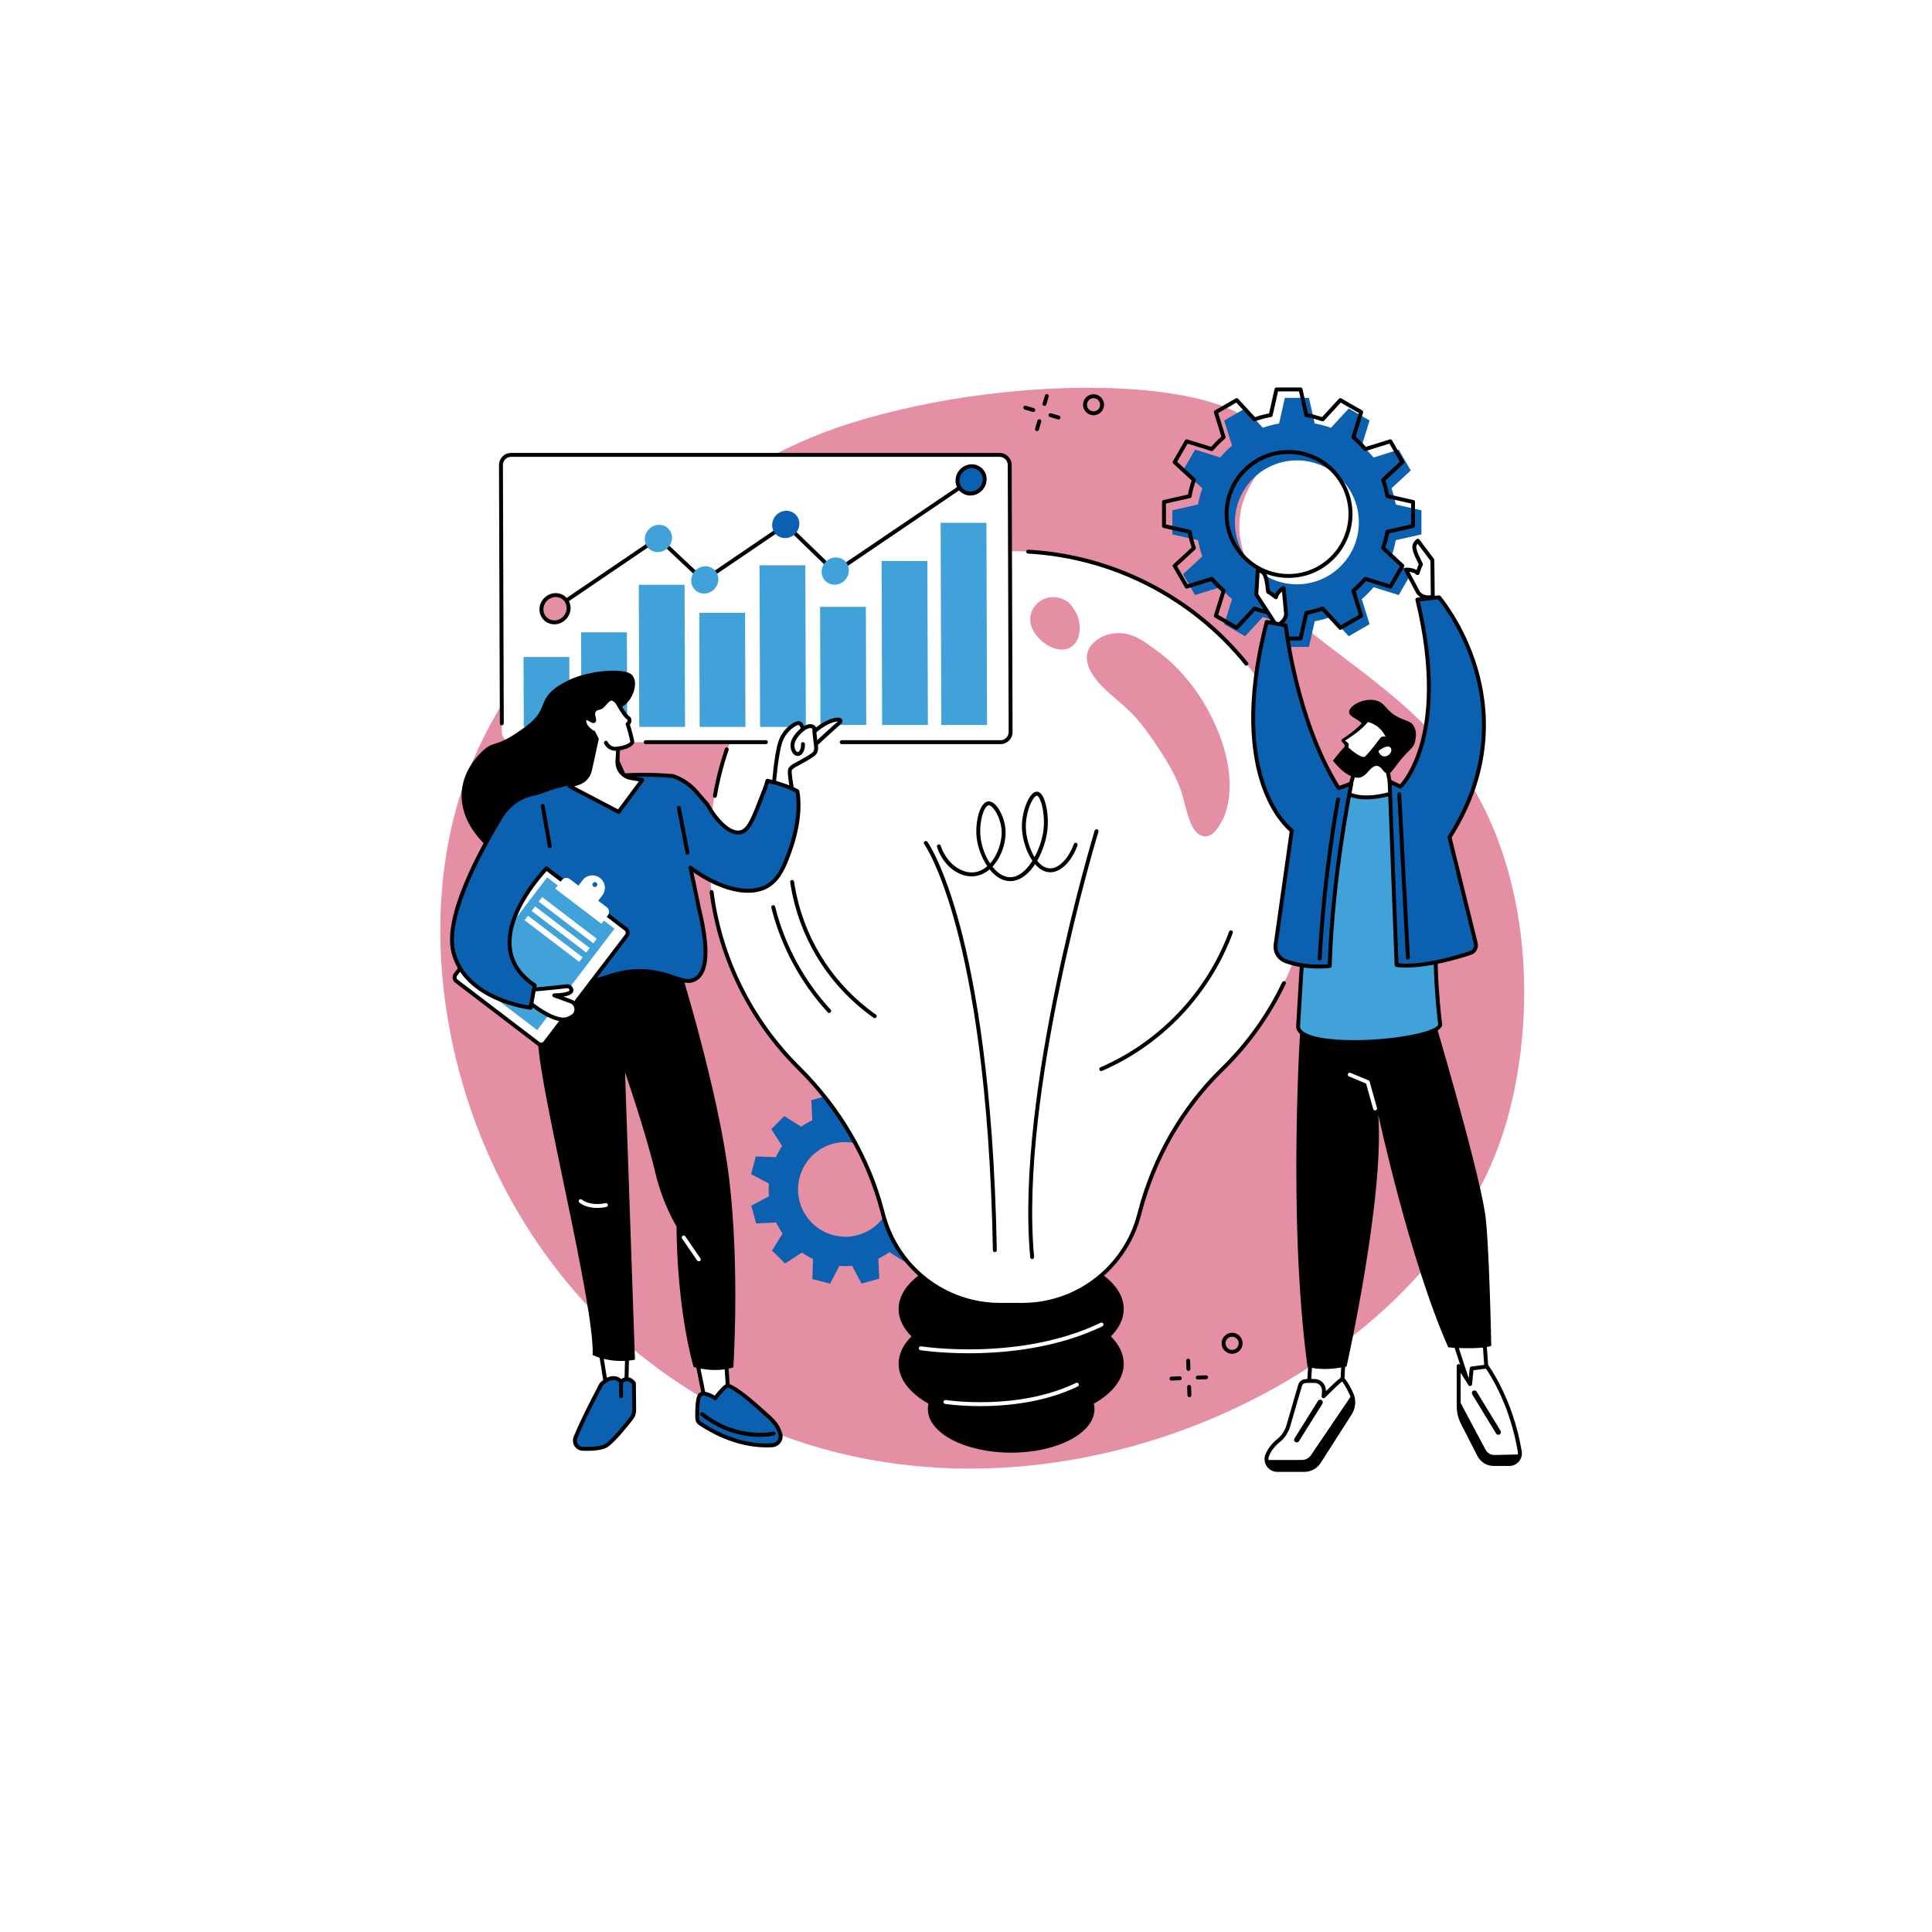 <?xml version="1.0" encoding="UTF-8"?>
<svg xmlns="http://www.w3.org/2000/svg" xmlns:xlink="http://www.w3.org/1999/xlink" width="280" zoomAndPan="magnify" viewBox="0 0 210 210" height="280" preserveAspectRatio="xMidYMid meet" version="1.0">
  <rect x="-21" width="252" fill="#ffffff" y="-21" height="252" fill-opacity="1"></rect>
  <rect x="-21" width="252" fill="#ffffff" y="-21" height="252" fill-opacity="1"></rect>
  <path fill="#e48fa3" d="M 92.629 45.945 C 90.062 46.746 80.66 49.723 69.281 59.598 C 66.523 61.988 55.383 71.656 50.621 84.652 C 42.52 106.777 52.215 140.434 80.141 153.961 C 112.672 169.715 153.59 150.328 162.961 124.375 C 167.117 112.863 167.477 93.773 157.008 81.188 C 148.578 71.059 134.168 66.246 134.727 56.664 C 134.996 52.051 138.48 50.773 137.512 47.867 C 135.223 40.973 110.781 40.289 92.629 45.945 " fill-opacity="1" fill-rule="nonzero"></path>
  <path fill="#000000" d="M 133.336 145.602 C 133.227 145.758 133.188 145.949 133.219 146.137 C 133.254 146.324 133.359 146.488 133.516 146.598 C 133.672 146.707 133.863 146.746 134.051 146.715 C 134.238 146.68 134.402 146.574 134.512 146.418 C 134.738 146.094 134.656 145.648 134.332 145.422 C 134.008 145.195 133.562 145.277 133.336 145.602 Z M 133.922 147.152 C 133.691 147.152 133.465 147.082 133.27 146.945 C 133.02 146.773 132.852 146.512 132.801 146.211 C 132.746 145.91 132.812 145.605 132.988 145.355 C 133.348 144.84 134.059 144.711 134.578 145.07 C 135.094 145.434 135.219 146.145 134.859 146.66 C 134.688 146.914 134.426 147.078 134.125 147.133 C 134.059 147.145 133.988 147.152 133.922 147.152 " fill-opacity="1" fill-rule="nonzero"></path>
  <path fill="#000000" d="M 118.277 43.586 C 118.168 43.742 118.125 43.934 118.16 44.121 C 118.191 44.309 118.297 44.473 118.453 44.582 C 118.609 44.691 118.801 44.73 118.988 44.699 C 119.18 44.664 119.344 44.559 119.449 44.402 C 119.676 44.078 119.594 43.633 119.273 43.406 C 118.949 43.18 118.5 43.262 118.277 43.586 Z M 118.863 45.137 C 118.629 45.137 118.406 45.066 118.211 44.93 C 117.961 44.758 117.793 44.496 117.738 44.195 C 117.688 43.895 117.754 43.594 117.926 43.34 C 118.285 42.824 119 42.695 119.516 43.059 C 120.031 43.418 120.16 44.129 119.801 44.645 C 119.625 44.898 119.363 45.062 119.066 45.117 C 118.996 45.129 118.93 45.137 118.863 45.137 " fill-opacity="1" fill-rule="nonzero"></path>
  <path fill="#000000" d="M 129.18 149.012 C 129.066 149.012 128.969 148.922 128.965 148.809 L 128.934 147.902 C 128.93 147.785 129.02 147.688 129.137 147.68 C 129.262 147.676 129.355 147.77 129.359 147.887 L 129.395 148.789 C 129.398 148.91 129.305 149.008 129.188 149.012 C 129.184 149.012 129.184 149.012 129.18 149.012 " fill-opacity="1" fill-rule="nonzero"></path>
  <path fill="#000000" d="M 129.285 151.867 C 129.172 151.867 129.078 151.777 129.074 151.664 L 129.039 150.758 C 129.035 150.641 129.129 150.543 129.246 150.539 C 129.363 150.535 129.461 150.625 129.465 150.742 L 129.5 151.648 C 129.504 151.766 129.414 151.863 129.297 151.867 C 129.293 151.867 129.289 151.867 129.285 151.867 " fill-opacity="1" fill-rule="nonzero"></path>
  <path fill="#000000" d="M 127.336 150.059 C 127.223 150.059 127.129 149.969 127.125 149.855 C 127.117 149.738 127.211 149.637 127.328 149.633 L 128.23 149.598 C 128.352 149.594 128.449 149.688 128.453 149.805 C 128.457 149.922 128.367 150.02 128.25 150.023 L 127.344 150.059 C 127.34 150.059 127.34 150.059 127.336 150.059 " fill-opacity="1" fill-rule="nonzero"></path>
  <path fill="#000000" d="M 130.191 149.949 C 130.078 149.949 129.984 149.859 129.98 149.746 C 129.977 149.629 130.066 149.527 130.184 149.523 L 131.09 149.492 C 131.207 149.488 131.305 149.578 131.309 149.695 C 131.312 149.812 131.223 149.914 131.105 149.918 L 130.203 149.949 C 130.199 149.949 130.195 149.949 130.191 149.949 " fill-opacity="1" fill-rule="nonzero"></path>
  <path fill="#000000" d="M 113.531 44.121 C 113.508 44.121 113.488 44.121 113.469 44.113 C 113.355 44.082 113.293 43.961 113.324 43.848 L 113.586 42.98 C 113.617 42.867 113.738 42.805 113.848 42.84 C 113.961 42.871 114.027 42.992 113.992 43.105 L 113.734 43.969 C 113.707 44.062 113.621 44.121 113.531 44.121 " fill-opacity="1" fill-rule="nonzero"></path>
  <path fill="#000000" d="M 112.715 46.863 C 112.691 46.863 112.672 46.859 112.652 46.852 C 112.539 46.816 112.477 46.699 112.508 46.586 L 112.766 45.719 C 112.801 45.605 112.918 45.543 113.031 45.578 C 113.145 45.609 113.207 45.73 113.176 45.844 L 112.918 46.707 C 112.891 46.801 112.805 46.863 112.715 46.863 " fill-opacity="1" fill-rule="nonzero"></path>
  <path fill="#000000" d="M 112.312 44.781 C 112.293 44.781 112.273 44.777 112.254 44.77 L 111.387 44.512 C 111.273 44.477 111.207 44.359 111.242 44.246 C 111.277 44.133 111.398 44.07 111.508 44.102 L 112.375 44.363 C 112.488 44.395 112.551 44.516 112.52 44.629 C 112.492 44.719 112.406 44.781 112.312 44.781 " fill-opacity="1" fill-rule="nonzero"></path>
  <path fill="#000000" d="M 115.055 45.598 C 115.035 45.598 115.012 45.594 114.992 45.586 L 114.125 45.328 C 114.012 45.297 113.949 45.176 113.98 45.062 C 114.016 44.949 114.133 44.887 114.246 44.922 L 115.113 45.18 C 115.227 45.211 115.293 45.332 115.258 45.445 C 115.23 45.535 115.145 45.598 115.055 45.598 " fill-opacity="1" fill-rule="nonzero"></path>
  <path fill="#0b60b0" d="M 93.238 134.246 C 90.5 134.992 87.676 133.383 86.926 130.645 C 86.176 127.906 87.789 125.078 90.523 124.328 C 93.262 123.578 96.086 125.191 96.836 127.93 C 97.586 130.668 95.977 133.496 93.238 134.246 Z M 102.102 127.52 L 101.574 125.594 L 99.398 125.695 C 99.195 125.27 98.961 124.867 98.699 124.492 L 99.852 122.645 L 98.434 121.238 L 96.594 122.414 C 96.211 122.152 95.809 121.922 95.391 121.727 L 95.465 119.547 L 93.535 119.039 L 92.531 120.973 C 92.074 120.938 91.609 120.941 91.141 120.984 L 90.117 119.059 L 88.191 119.586 L 88.293 121.766 C 87.867 121.969 87.465 122.199 87.09 122.465 L 85.242 121.312 L 83.84 122.73 L 85.016 124.57 C 84.754 124.953 84.523 125.355 84.328 125.777 L 82.148 125.699 L 81.645 127.633 L 83.574 128.637 C 83.539 129.094 83.543 129.559 83.586 130.027 L 81.66 131.051 L 82.188 132.977 L 84.367 132.879 C 84.566 133.301 84.801 133.703 85.066 134.082 L 83.914 135.93 L 85.332 137.332 L 87.168 136.156 C 87.551 136.418 87.953 136.648 88.375 136.848 L 88.301 139.027 L 90.23 139.531 L 91.23 137.598 C 91.688 137.633 92.152 137.629 92.621 137.59 L 93.645 139.516 L 95.57 138.984 L 95.473 136.809 C 95.895 136.605 96.297 136.371 96.672 136.105 L 98.52 137.262 L 99.922 135.84 L 98.746 134.004 C 99.012 133.621 99.238 133.219 99.438 132.797 L 101.613 132.871 L 102.121 130.941 L 100.188 129.938 C 100.223 129.48 100.219 129.016 100.176 128.547 L 102.102 127.52 " fill-opacity="1" fill-rule="nonzero"></path>
  <path fill="#000000" d="M 120.746 145.258 C 121.637 144.371 122.145 143.359 122.145 142.285 C 122.145 138.75 116.668 135.883 109.91 135.883 C 103.152 135.883 97.676 138.75 97.676 142.285 C 97.676 143.359 98.18 144.371 99.074 145.258 C 98.18 146.148 97.676 147.16 97.676 148.234 C 97.676 149.91 98.91 151.438 100.926 152.578 C 100.883 152.77 100.855 152.961 100.855 153.16 C 100.855 155.777 104.91 157.898 109.91 157.898 C 114.91 157.898 118.965 155.777 118.965 153.16 C 118.965 152.961 118.938 152.77 118.895 152.578 C 120.91 151.438 122.145 149.91 122.145 148.234 C 122.145 147.16 121.637 146.148 120.746 145.258 " fill-opacity="1" fill-rule="nonzero"></path>
  <path fill="#ffffff" d="M 142.738 92.742 C 142.738 74.609 128.043 59.91 109.91 59.91 C 91.812 59.91 77.199 74.422 77.082 92.52 C 77.02 101.734 80.754 110.074 86.816 116.074 C 91.188 120.402 94.375 125.777 95.922 131.73 L 95.996 132.02 C 97.5 137.797 102.715 141.832 108.688 141.832 L 111.133 141.832 C 117.105 141.832 122.32 137.797 123.824 132.02 L 123.867 131.844 C 125.406 125.934 128.465 120.504 132.836 116.238 C 138.945 110.277 142.738 101.953 142.738 92.742 " fill-opacity="1" fill-rule="nonzero"></path>
  <path fill="#000000" d="M 112.191 136.855 C 112.082 136.855 111.988 136.773 111.98 136.664 C 110.328 118.828 118.898 90.566 118.984 90.285 C 119.02 90.172 119.137 90.105 119.25 90.141 C 119.363 90.176 119.426 90.297 119.395 90.406 C 119.305 90.691 110.762 118.875 112.402 136.625 C 112.414 136.742 112.328 136.844 112.211 136.855 C 112.203 136.855 112.199 136.855 112.191 136.855 " fill-opacity="1" fill-rule="nonzero"></path>
  <path fill="#000000" d="M 108.133 136.098 C 108.02 136.098 107.922 136.004 107.922 135.887 C 107.594 117.941 105.574 106.883 103.938 100.766 C 102.172 94.164 100.477 91.773 100.457 91.75 C 100.391 91.656 100.41 91.523 100.508 91.453 C 100.602 91.383 100.734 91.406 100.805 91.5 C 100.875 91.598 102.566 93.98 104.352 100.656 C 105.992 106.797 108.02 117.891 108.348 135.879 C 108.352 136 108.258 136.094 108.137 136.098 C 108.137 136.098 108.137 136.098 108.133 136.098 " fill-opacity="1" fill-rule="nonzero"></path>
  <path fill="#000000" d="M 112.703 86.477 C 112.664 86.477 112.59 86.508 112.5 86.598 C 111.98 87.098 111.445 88.645 111.508 90.066 C 111.551 91.047 111.898 92.266 112.453 93.16 C 112.973 92.207 113.324 91.098 113.43 90.16 C 113.594 88.711 113.262 87.082 112.859 86.59 C 112.801 86.523 112.746 86.48 112.707 86.477 C 112.707 86.477 112.703 86.477 112.703 86.477 Z M 107.477 87.531 C 107.469 87.531 107.461 87.535 107.453 87.535 C 107.348 87.547 107.246 87.648 107.18 87.73 C 106.711 88.312 106.445 89.777 106.582 90.992 C 106.691 91.977 107.074 93.031 107.621 93.852 C 108.457 92.922 108.969 91.402 108.863 90.152 C 108.773 89.098 108.234 88.047 107.785 87.68 C 107.668 87.582 107.562 87.531 107.477 87.531 Z M 109.805 95.773 C 109.773 95.773 109.738 95.773 109.703 95.773 C 108.867 95.734 108.141 95.223 107.566 94.5 C 107 94.984 106.355 95.242 105.672 95.254 C 104.043 95.285 102.469 93.973 101.848 92.062 C 101.812 91.953 101.871 91.832 101.984 91.797 C 102.098 91.758 102.215 91.82 102.254 91.93 C 102.809 93.637 104.25 94.855 105.664 94.828 C 106.254 94.816 106.816 94.586 107.312 94.156 C 106.676 93.215 106.27 92.027 106.156 91.043 C 106.008 89.707 106.309 88.137 106.848 87.465 C 107.016 87.25 107.207 87.133 107.406 87.109 C 107.617 87.086 107.836 87.168 108.055 87.348 C 108.668 87.852 109.195 89.039 109.289 90.113 C 109.406 91.496 108.863 93.109 107.938 94.137 C 107.918 94.16 107.898 94.184 107.875 94.203 C 108.402 94.867 109.039 95.316 109.723 95.348 C 110.684 95.391 111.559 94.617 112.219 93.562 C 111.543 92.586 111.133 91.211 111.082 90.086 C 111.012 88.527 111.605 86.867 112.203 86.293 C 112.383 86.117 112.566 86.035 112.742 86.051 C 112.902 86.062 113.051 86.156 113.188 86.32 C 113.715 86.957 114.02 88.738 113.852 90.207 C 113.734 91.258 113.34 92.512 112.738 93.559 C 113.145 94.066 113.633 94.395 114.176 94.387 C 115.125 94.371 116.145 93.312 116.719 91.746 C 116.758 91.633 116.879 91.578 116.988 91.617 C 117.102 91.656 117.156 91.781 117.117 91.891 C 116.477 93.648 115.324 94.797 114.184 94.812 C 113.547 94.824 112.977 94.477 112.508 93.934 C 111.809 95 110.883 95.773 109.805 95.773 " fill-opacity="1" fill-rule="nonzero"></path>
  <path fill="#e48fa3" d="M 119.965 74.777 C 121.004 75.785 122.18 76.652 123.176 77.707 C 124.25 78.84 125.172 80.172 126.027 81.477 C 126.859 82.738 127.637 84.074 128.207 85.48 C 128.469 86.125 128.613 86.82 128.805 87.492 C 129.094 88.516 129.566 90.824 130.949 90.91 C 131.719 90.957 132.27 90.176 132.621 89.605 C 133.25 88.594 133.531 87.402 133.621 86.227 C 133.812 83.754 133.172 81.277 132.199 79.023 C 131.191 76.688 129.77 74.508 127.996 72.68 C 127.266 71.926 126.441 71.199 125.543 70.586 C 125.516 70.566 125.488 70.547 125.461 70.527 C 124.426 69.742 123.285 68.934 121.953 68.828 C 120.941 68.746 119.852 69.031 119.062 69.684 C 117.137 71.277 118.566 73.418 119.965 74.777 " fill-opacity="1" fill-rule="nonzero"></path>
  <path fill="#e48fa3" d="M 117.117 69.496 C 117.547 68.605 117.402 67.078 116.719 66.219 C 116.711 66.191 116.703 66.164 116.688 66.137 C 115.488 64.168 112.449 64.648 112.012 66.949 C 111.555 69.363 115.797 72.23 117.117 69.496 " fill-opacity="1" fill-rule="nonzero"></path>
  <path fill="#000000" d="M 119.699 116.418 C 119.617 116.418 119.539 116.371 119.504 116.289 C 119.457 116.184 119.508 116.059 119.613 116.012 C 126.059 113.219 131.156 107.84 133.598 101.262 C 133.637 101.152 133.762 101.094 133.871 101.137 C 133.98 101.176 134.035 101.301 133.996 101.41 C 131.516 108.098 126.336 113.562 119.785 116.402 C 119.758 116.414 119.727 116.418 119.699 116.418 " fill-opacity="1" fill-rule="nonzero"></path>
  <path fill="#000000" d="M 90.129 110.105 C 90.07 110.105 90.012 110.082 89.969 110.035 C 87.012 106.812 84.895 102.875 83.84 98.652 C 83.812 98.539 83.883 98.422 83.996 98.395 C 84.109 98.367 84.227 98.438 84.254 98.551 C 85.289 102.703 87.375 106.574 90.285 109.746 C 90.363 109.832 90.359 109.969 90.27 110.047 C 90.23 110.086 90.18 110.105 90.129 110.105 " fill-opacity="1" fill-rule="nonzero"></path>
  <path fill="#000000" d="M 95.078 110.668 C 95.035 110.668 94.992 110.656 94.953 110.629 C 90.453 107.453 87.328 102.738 86.156 97.355 C 86.051 96.871 85.961 96.383 85.891 95.895 C 85.871 95.777 85.953 95.668 86.07 95.652 C 86.184 95.633 86.293 95.715 86.312 95.832 C 86.383 96.309 86.473 96.789 86.574 97.262 C 87.723 102.543 90.785 107.168 95.199 110.281 C 95.297 110.348 95.32 110.48 95.25 110.578 C 95.211 110.637 95.145 110.668 95.078 110.668 " fill-opacity="1" fill-rule="nonzero"></path>
  <path fill="#000000" d="M 135.473 72.355 C 135.41 72.355 135.348 72.328 135.309 72.277 C 129.516 65.098 120.926 60.688 111.746 60.176 C 111.629 60.168 111.539 60.07 111.547 59.953 C 111.551 59.836 111.648 59.742 111.77 59.75 C 121.07 60.266 129.77 64.734 135.641 72.008 C 135.711 72.098 135.699 72.234 135.609 72.309 C 135.566 72.34 135.52 72.355 135.473 72.355 " fill-opacity="1" fill-rule="nonzero"></path>
  <path fill="#000000" d="M 111.133 142.043 L 108.688 142.043 C 102.621 142.043 97.316 137.941 95.789 132.074 L 95.715 131.785 C 94.203 125.969 91.074 120.59 86.664 116.227 C 81.449 111.062 78.066 104.234 77.137 96.992 C 77.121 96.875 77.203 96.766 77.32 96.75 C 77.438 96.738 77.543 96.82 77.559 96.938 C 78.477 104.086 81.816 110.828 86.965 115.922 C 91.43 120.34 94.598 125.789 96.129 131.68 L 96.203 131.965 C 97.68 137.648 102.812 141.617 108.688 141.617 L 111.133 141.617 C 117.004 141.617 122.137 137.648 123.617 131.965 L 123.66 131.793 C 125.234 125.742 128.355 120.312 132.684 116.086 C 135.461 113.383 137.707 110.242 139.367 106.762 C 139.418 106.652 139.547 106.609 139.652 106.66 C 139.758 106.711 139.805 106.836 139.754 106.945 C 138.07 110.473 135.793 113.652 132.984 116.395 C 128.707 120.562 125.625 125.926 124.074 131.898 L 124.027 132.074 C 122.5 137.941 117.199 142.043 111.133 142.043 " fill-opacity="1" fill-rule="nonzero"></path>
  <path fill="#000000" d="M 77.703 86.723 C 77.691 86.723 77.68 86.723 77.668 86.719 C 77.551 86.699 77.477 86.59 77.496 86.473 C 77.793 84.746 78.23 83.035 78.797 81.383 C 78.836 81.273 78.957 81.211 79.066 81.25 C 79.18 81.289 79.238 81.41 79.199 81.52 C 78.641 83.152 78.207 84.844 77.914 86.547 C 77.898 86.648 77.809 86.723 77.703 86.723 " fill-opacity="1" fill-rule="nonzero"></path>
  <path fill="#ffffff" d="M 105.301 147.094 C 102.203 147.094 100.098 146.77 100.051 146.762 C 99.934 146.742 99.855 146.633 99.875 146.516 C 99.895 146.402 100 146.32 100.117 146.34 C 100.227 146.359 110.875 148 119.641 143.777 C 119.746 143.727 119.875 143.773 119.926 143.879 C 119.977 143.984 119.934 144.113 119.828 144.164 C 114.84 146.562 109.258 147.094 105.301 147.094 " fill-opacity="1" fill-rule="nonzero"></path>
  <path fill="#ffffff" d="M 106.559 152.84 C 104.301 152.84 102.766 152.602 102.73 152.598 C 102.617 152.578 102.535 152.469 102.555 152.352 C 102.574 152.238 102.684 152.156 102.801 152.176 C 102.879 152.188 110.605 153.379 116.961 150.316 C 117.066 150.266 117.195 150.312 117.246 150.418 C 117.297 150.523 117.254 150.652 117.148 150.703 C 113.512 152.453 109.441 152.84 106.559 152.84 " fill-opacity="1" fill-rule="nonzero"></path>
  <path fill="#0b60b0" d="M 140.969 63.512 C 137.246 63.512 134.23 60.496 134.23 56.777 C 134.23 53.059 137.246 50.043 140.969 50.043 C 144.688 50.043 147.703 53.059 147.703 56.777 C 147.703 60.496 144.688 63.512 140.969 63.512 Z M 154.504 58.086 L 154.504 55.469 L 151.715 54.84 C 151.605 54.234 151.449 53.645 151.246 53.078 L 153.344 51.141 L 152.035 48.875 L 149.305 49.727 C 148.914 49.262 148.484 48.832 148.02 48.438 L 148.867 45.707 L 146.602 44.402 L 144.668 46.496 C 144.098 46.293 143.512 46.137 142.906 46.031 L 142.277 43.242 L 139.66 43.242 L 139.031 46.031 C 138.426 46.137 137.836 46.293 137.27 46.496 L 135.332 44.402 L 133.066 45.707 L 133.918 48.438 C 133.449 48.832 133.02 49.262 132.629 49.727 L 129.898 48.875 L 128.59 51.141 L 130.688 53.078 C 130.484 53.645 130.328 54.234 130.219 54.84 L 127.43 55.469 L 127.43 58.086 L 130.219 58.715 C 130.328 59.32 130.484 59.91 130.688 60.477 L 128.59 62.414 L 129.898 64.68 L 132.629 63.828 C 133.02 64.293 133.449 64.723 133.918 65.117 L 133.066 67.848 L 135.332 69.156 L 137.27 67.059 C 137.836 67.262 138.426 67.418 139.031 67.527 L 139.66 70.312 L 142.277 70.312 L 142.906 67.527 C 143.512 67.418 144.098 67.262 144.668 67.059 L 146.602 69.156 L 148.867 67.848 L 148.02 65.117 C 148.484 64.723 148.914 64.293 149.305 63.828 L 152.035 64.68 L 153.344 62.414 L 151.246 60.477 C 151.449 59.91 151.605 59.32 151.715 58.715 L 154.504 58.086 " fill-opacity="1" fill-rule="nonzero"></path>
  <path fill="#000000" d="M 140.059 49.344 C 136.461 49.344 133.535 52.27 133.535 55.867 C 133.535 59.465 136.461 62.391 140.059 62.391 C 143.652 62.391 146.578 59.465 146.578 55.867 C 146.578 52.27 143.652 49.344 140.059 49.344 Z M 140.059 62.816 C 136.227 62.816 133.109 59.699 133.109 55.867 C 133.109 52.035 136.227 48.918 140.059 48.918 C 143.887 48.918 147.008 52.035 147.008 55.867 C 147.008 59.699 143.887 62.816 140.059 62.816 Z M 153.594 57.176 Z M 138.918 69.191 L 141.195 69.191 L 141.785 66.57 C 141.805 66.484 141.871 66.422 141.957 66.406 C 142.551 66.301 143.133 66.145 143.684 65.945 C 143.766 65.918 143.855 65.941 143.914 66.004 L 145.734 67.973 L 147.703 66.836 L 146.906 64.27 C 146.879 64.188 146.906 64.098 146.969 64.043 C 147.426 63.66 147.848 63.234 148.234 62.781 C 148.289 62.715 148.375 62.691 148.461 62.715 L 151.027 63.516 L 152.164 61.543 L 150.191 59.723 C 150.129 59.664 150.105 59.574 150.137 59.496 C 150.336 58.941 150.488 58.363 150.594 57.766 C 150.609 57.684 150.676 57.617 150.758 57.598 L 153.379 57.004 L 153.379 54.73 L 150.758 54.137 C 150.676 54.117 150.609 54.051 150.594 53.969 C 150.488 53.375 150.336 52.793 150.137 52.242 C 150.105 52.16 150.129 52.07 150.191 52.012 L 152.164 50.191 L 151.027 48.219 L 148.461 49.02 C 148.379 49.043 148.289 49.02 148.234 48.953 C 147.848 48.5 147.426 48.074 146.969 47.691 C 146.906 47.637 146.879 47.547 146.906 47.465 L 147.703 44.898 L 145.734 43.762 L 143.914 45.734 C 143.855 45.797 143.766 45.816 143.684 45.789 C 143.133 45.59 142.551 45.434 141.957 45.328 C 141.871 45.312 141.805 45.25 141.785 45.168 L 141.195 42.543 L 138.918 42.543 L 138.328 45.168 C 138.309 45.25 138.242 45.312 138.156 45.328 C 137.562 45.434 136.98 45.59 136.43 45.789 C 136.348 45.816 136.258 45.797 136.199 45.734 L 134.379 43.762 L 132.41 44.898 L 133.207 47.465 C 133.234 47.547 133.207 47.637 133.145 47.691 C 132.688 48.074 132.266 48.5 131.879 48.953 C 131.824 49.02 131.734 49.043 131.656 49.02 L 129.086 48.219 L 127.949 50.191 L 129.922 52.012 C 129.984 52.07 130.008 52.16 129.977 52.242 C 129.777 52.793 129.625 53.375 129.52 53.969 C 129.504 54.051 129.438 54.117 129.355 54.137 L 126.734 54.73 L 126.734 57.004 L 129.355 57.598 C 129.438 57.617 129.504 57.684 129.52 57.766 C 129.625 58.363 129.777 58.941 129.977 59.496 C 130.008 59.574 129.984 59.664 129.922 59.723 L 127.949 61.543 L 129.086 63.516 L 131.656 62.715 C 131.734 62.691 131.824 62.715 131.879 62.781 C 132.266 63.234 132.688 63.66 133.145 64.043 C 133.207 64.098 133.234 64.188 133.207 64.27 L 132.41 66.836 L 134.379 67.973 L 136.199 66.004 C 136.258 65.941 136.348 65.918 136.43 65.945 C 136.98 66.145 137.562 66.301 138.156 66.406 C 138.242 66.422 138.309 66.484 138.328 66.57 Z M 141.363 69.617 L 138.75 69.617 C 138.648 69.617 138.562 69.547 138.539 69.449 L 137.941 66.801 C 137.422 66.699 136.91 66.562 136.418 66.395 L 134.578 68.391 C 134.512 68.461 134.402 68.48 134.316 68.43 L 132.051 67.121 C 131.961 67.07 131.922 66.969 131.953 66.871 L 132.762 64.277 C 132.363 63.934 131.992 63.559 131.648 63.164 L 129.051 63.973 C 128.957 64 128.852 63.961 128.805 63.875 L 127.496 61.609 C 127.445 61.523 127.461 61.414 127.535 61.348 L 129.531 59.504 C 129.359 59.016 129.227 58.504 129.125 57.98 L 126.473 57.383 C 126.375 57.363 126.309 57.277 126.309 57.176 L 126.309 54.559 C 126.309 54.461 126.375 54.371 126.473 54.352 L 129.125 53.754 C 129.227 53.23 129.359 52.723 129.531 52.23 L 127.535 50.391 C 127.461 50.32 127.445 50.211 127.496 50.125 L 128.805 47.859 C 128.852 47.773 128.957 47.734 129.051 47.762 L 131.648 48.57 C 131.992 48.176 132.363 47.801 132.762 47.457 L 131.953 44.863 C 131.922 44.766 131.961 44.664 132.051 44.613 L 134.316 43.305 C 134.402 43.258 134.512 43.273 134.578 43.348 L 136.418 45.34 C 136.91 45.172 137.422 45.035 137.941 44.938 L 138.539 42.285 C 138.562 42.188 138.648 42.117 138.75 42.117 L 141.363 42.117 C 141.465 42.117 141.551 42.188 141.574 42.285 L 142.172 44.938 C 142.691 45.035 143.203 45.172 143.695 45.34 L 145.535 43.348 C 145.602 43.273 145.711 43.258 145.797 43.305 L 148.062 44.613 C 148.152 44.664 148.191 44.766 148.16 44.863 L 147.352 47.457 C 147.75 47.801 148.121 48.176 148.465 48.57 L 151.062 47.762 C 151.156 47.734 151.262 47.773 151.309 47.859 L 152.617 50.125 C 152.668 50.211 152.652 50.32 152.578 50.391 L 150.582 52.23 C 150.754 52.723 150.887 53.23 150.988 53.754 L 153.641 54.352 C 153.738 54.371 153.805 54.461 153.805 54.559 L 153.805 57.176 C 153.805 57.277 153.738 57.363 153.641 57.383 L 150.988 57.98 C 150.887 58.504 150.754 59.016 150.582 59.504 L 152.578 61.348 C 152.652 61.414 152.668 61.523 152.617 61.609 L 151.309 63.875 C 151.262 63.961 151.156 64 151.062 63.973 L 148.465 63.164 C 148.121 63.559 147.75 63.934 147.352 64.277 L 148.16 66.871 C 148.191 66.969 148.152 67.07 148.062 67.121 L 145.797 68.43 C 145.711 68.48 145.602 68.461 145.535 68.391 L 143.695 66.395 C 143.203 66.562 142.691 66.699 142.172 66.801 L 141.574 69.449 C 141.551 69.547 141.465 69.617 141.363 69.617 " fill-opacity="1" fill-rule="nonzero"></path>
  <path fill="#ffffff" d="M 157.902 145.156 L 160.113 151.938 L 161.789 151.824 L 161.289 144.824 L 157.902 145.156 " fill-opacity="1" fill-rule="nonzero"></path>
  <path fill="#000000" d="M 158.184 145.344 L 160.262 151.715 L 161.562 151.625 L 161.09 145.059 Z M 160.109 152.152 C 160.02 152.152 159.938 152.094 159.91 152.004 L 157.695 145.223 C 157.676 145.16 157.688 145.094 157.719 145.039 C 157.754 144.984 157.812 144.949 157.879 144.941 L 161.27 144.613 C 161.324 144.605 161.383 144.625 161.426 144.66 C 161.469 144.699 161.496 144.75 161.5 144.809 L 162 151.809 C 162.004 151.867 161.988 151.922 161.949 151.965 C 161.914 152.008 161.859 152.035 161.805 152.039 L 160.125 152.152 C 160.121 152.152 160.117 152.152 160.109 152.152 " fill-opacity="1" fill-rule="nonzero"></path>
  <path fill="#ffffff" d="M 158.555 152.863 L 158.555 148.484 L 159.793 150.445 L 159.965 148.75 L 161.609 148.535 C 161.609 148.535 164.234 152.027 165.195 157.785 C 165.312 158.488 164.77 159.133 164.055 159.133 L 162.355 159.133 C 161.703 159.133 161.102 158.77 160.797 158.195 L 158.984 154.652 C 158.703 154.098 158.555 153.484 158.555 152.863 " fill-opacity="1" fill-rule="nonzero"></path>
  <path fill="#000000" d="M 158.766 149.219 L 158.766 152.863 C 158.766 153.449 158.906 154.035 159.172 154.555 L 160.984 158.098 C 161.254 158.602 161.781 158.918 162.355 158.918 L 164.055 158.918 C 164.332 158.918 164.594 158.797 164.773 158.586 C 164.953 158.371 165.031 158.094 164.984 157.816 C 164.133 152.707 161.934 149.371 161.512 148.762 L 160.16 148.938 L 160.004 150.469 C 159.996 150.559 159.93 150.633 159.844 150.652 C 159.754 150.676 159.66 150.637 159.613 150.559 Z M 164.055 159.344 L 162.355 159.344 C 161.625 159.344 160.953 158.941 160.609 158.297 L 158.793 154.75 C 158.5 154.168 158.34 153.516 158.34 152.863 L 158.34 148.484 C 158.34 148.391 158.402 148.305 158.496 148.281 C 158.586 148.254 158.684 148.289 158.734 148.371 L 159.645 149.809 L 159.75 148.727 C 159.762 148.629 159.836 148.551 159.934 148.539 L 161.582 148.324 C 161.66 148.316 161.734 148.348 161.781 148.406 C 161.805 148.441 164.449 152.008 165.406 157.746 C 165.473 158.148 165.359 158.551 165.098 158.859 C 164.84 159.168 164.457 159.344 164.055 159.344 " fill-opacity="1" fill-rule="nonzero"></path>
  <path fill="#000000" d="M 162.863 155.953 C 162.766 155.953 162.672 155.906 162.621 155.816 L 160.023 151.562 C 159.941 151.43 159.984 151.254 160.117 151.172 C 160.25 151.094 160.426 151.133 160.508 151.27 L 163.105 155.523 C 163.188 155.656 163.145 155.832 163.012 155.914 C 162.965 155.941 162.914 155.953 162.863 155.953 " fill-opacity="1" fill-rule="nonzero"></path>
  <path fill="#000000" d="M 162.457 158.152 C 162.047 158.16 161.668 157.941 161.477 157.578 C 160.836 156.387 159.379 153.668 158.555 152.094 L 158.555 152.863 C 158.555 153.484 158.703 154.098 158.984 154.652 L 160.797 158.195 C 161.105 158.77 161.703 159.133 162.355 159.133 L 164.055 159.133 C 164.664 159.133 165.148 158.664 165.203 158.09 L 162.457 158.152 " fill-opacity="1" fill-rule="nonzero"></path>
  <path fill="#ffffff" d="M 142.566 145.992 L 142.047 154.062 C 142.047 154.062 144.801 153.688 145.852 151.367 L 146.141 145.812 L 142.566 145.992 " fill-opacity="1" fill-rule="nonzero"></path>
  <path fill="#000000" d="M 142.766 146.195 L 142.277 153.797 C 142.965 153.641 144.828 153.062 145.641 151.312 L 145.914 146.035 Z M 142.047 154.273 C 141.992 154.273 141.941 154.254 141.902 154.219 C 141.855 154.172 141.832 154.109 141.836 154.047 L 142.352 145.977 C 142.359 145.871 142.445 145.785 142.555 145.777 L 146.129 145.598 C 146.191 145.594 146.246 145.617 146.289 145.66 C 146.332 145.703 146.355 145.762 146.352 145.82 L 146.062 151.379 C 146.062 151.402 146.055 151.43 146.043 151.453 C 144.961 153.855 142.191 154.258 142.074 154.273 C 142.066 154.273 142.059 154.273 142.047 154.273 " fill-opacity="1" fill-rule="nonzero"></path>
  <path fill="#ffffff" d="M 141.883 150.117 C 142.176 150.102 142.566 150.086 142.949 150.109 C 143.516 150.145 143.941 150.641 143.906 151.203 L 143.871 151.766 C 143.871 151.766 145.52 150.102 145.852 149.938 C 146.035 149.844 146.496 150.676 146.867 151.438 C 147.211 152.137 147.168 152.965 146.746 153.625 L 143.367 158.902 C 143.02 159.445 142.426 159.77 141.781 159.77 L 138.84 159.77 C 137.98 159.77 137.41 158.879 137.77 158.102 C 137.996 157.609 138.355 157.082 138.926 156.625 C 139.453 156.203 139.844 155.637 140.031 154.988 L 141.312 150.582 C 141.387 150.324 141.617 150.137 141.883 150.117 " fill-opacity="1" fill-rule="nonzero"></path>
  <path fill="#000000" d="M 141.898 150.332 C 141.719 150.344 141.566 150.469 141.516 150.641 L 140.234 155.051 C 140.039 155.73 139.633 156.332 139.059 156.789 C 138.582 157.172 138.215 157.641 137.965 158.188 C 137.824 158.488 137.848 158.836 138.027 159.113 C 138.207 159.391 138.512 159.559 138.84 159.559 L 141.781 159.559 C 142.355 159.559 142.879 159.27 143.188 158.789 L 146.566 153.512 C 146.941 152.922 146.984 152.16 146.676 151.531 C 146.199 150.555 145.969 150.258 145.879 150.168 C 145.559 150.398 144.598 151.332 144.02 151.918 C 143.957 151.98 143.863 151.996 143.781 151.961 C 143.699 151.926 143.648 151.844 143.656 151.754 L 143.691 151.191 C 143.719 150.738 143.383 150.352 142.938 150.32 C 142.555 150.297 142.16 150.312 141.898 150.332 Z M 141.781 159.984 L 138.84 159.984 C 138.363 159.984 137.926 159.746 137.668 159.344 C 137.41 158.941 137.379 158.445 137.578 158.012 C 137.855 157.402 138.266 156.883 138.793 156.457 C 139.297 156.055 139.656 155.527 139.828 154.93 L 141.109 150.523 C 141.207 150.18 141.516 149.93 141.867 149.906 C 142.145 149.887 142.559 149.871 142.965 149.898 C 143.641 149.941 144.16 150.531 144.117 151.219 C 144.648 150.691 145.496 149.875 145.754 149.746 C 145.824 149.711 145.902 149.707 145.98 149.73 C 146.094 149.77 146.328 149.848 147.059 151.344 C 147.434 152.105 147.383 153.023 146.926 153.738 L 143.547 159.02 C 143.16 159.625 142.5 159.984 141.781 159.984 " fill-opacity="1" fill-rule="nonzero"></path>
  <path fill="#000000" d="M 142.492 158.176 C 142.27 158.5 141.902 158.695 141.508 158.695 L 137.664 158.695 C 137.719 159.273 138.199 159.77 138.84 159.77 L 141.781 159.77 C 142.422 159.77 143.02 159.445 143.367 158.902 L 146.746 153.625 C 147.133 153.02 147.199 152.273 146.941 151.613 L 142.492 158.176 " fill-opacity="1" fill-rule="nonzero"></path>
  <path fill="#000000" d="M 140.945 156.785 C 140.895 156.785 140.84 156.77 140.797 156.742 C 140.66 156.656 140.621 156.484 140.707 156.352 L 143.258 152.27 C 143.344 152.137 143.52 152.098 143.652 152.18 C 143.785 152.266 143.824 152.438 143.742 152.574 L 141.188 156.652 C 141.133 156.738 141.039 156.785 140.945 156.785 " fill-opacity="1" fill-rule="nonzero"></path>
  <path fill="#000000" d="M 142.309 109.359 L 141.387 110.969 C 141.387 110.969 139.914 132.18 142.117 148.551 C 142.117 148.551 143.512 149.129 146.367 148.535 C 146.367 148.535 150.488 130.203 149.812 121.164 C 149.812 121.164 153.203 136.934 157.422 146.453 C 157.422 146.453 160.773 146.75 162.094 146.289 C 162.094 146.289 161.871 134.711 161.414 131.832 C 160.551 126.363 155.664 109.934 155.664 109.934 L 142.309 109.359 " fill-opacity="1" fill-rule="nonzero"></path>
  <path fill="#ffffff" d="M 149.465 120.699 C 149.371 120.699 149.285 120.641 149.258 120.543 L 148.488 117.781 L 146.633 117.004 C 146.523 116.961 146.473 116.836 146.516 116.727 C 146.562 116.617 146.688 116.566 146.797 116.613 L 148.746 117.43 C 148.809 117.453 148.852 117.504 148.871 117.566 L 149.672 120.43 C 149.703 120.543 149.637 120.66 149.523 120.691 C 149.504 120.699 149.484 120.699 149.465 120.699 " fill-opacity="1" fill-rule="nonzero"></path>
  <path fill="#40a2d8" d="M 143.789 89.008 C 143.789 89.008 141.602 102.953 141.441 105.766 C 141.281 108.574 141.09 111.656 141.09 111.656 C 141.629 114.402 156.094 113.188 156.547 111.395 C 156.547 111.395 155.633 104.574 156.266 99.488 C 156.898 94.406 153.41 86.02 153.41 86.02 L 144.535 86.559 L 143.789 89.008 " fill-opacity="1" fill-rule="nonzero"></path>
  <path fill="#000000" d="M 141.305 111.641 C 141.5 112.445 143.383 112.969 146.355 113.047 C 151.09 113.172 156 112.203 156.328 111.375 C 156.25 110.758 155.453 104.297 156.055 99.465 C 156.629 94.848 153.715 87.355 153.27 86.242 L 144.695 86.766 L 143.996 89.055 C 143.914 89.582 141.812 103.051 141.656 105.777 C 141.504 108.41 141.324 111.316 141.305 111.641 Z M 147.078 113.48 C 146.828 113.48 146.582 113.48 146.344 113.473 C 144 113.41 141.148 113.051 140.883 111.695 C 140.879 111.68 140.875 111.66 140.879 111.645 C 140.879 111.613 141.07 108.531 141.23 105.754 C 141.391 102.965 143.488 89.547 143.578 88.977 C 143.582 88.965 143.582 88.957 143.586 88.945 L 144.328 86.5 C 144.355 86.414 144.43 86.352 144.52 86.348 L 153.395 85.805 C 153.484 85.801 153.57 85.852 153.605 85.938 C 153.75 86.281 157.109 94.434 156.477 99.516 C 155.855 104.516 156.75 111.301 156.758 111.367 C 156.762 111.395 156.758 111.422 156.754 111.449 C 156.43 112.738 150.98 113.48 147.078 113.48 " fill-opacity="1" fill-rule="nonzero"></path>
  <path fill="#ffffff" d="M 153.75 59.266 C 153.676 59.539 153.805 59.859 153.875 60.094 C 153.945 60.332 154.453 61.34 154.453 61.34 C 154.453 61.34 154.242 61.75 154.078 62.297 C 153.68 61.891 152.816 61.91 152.816 61.91 L 154.012 64.141 C 154.449 65.219 155.738 64.871 155.738 64.871 L 155.691 60.875 L 154.109 58.773 C 154.109 58.773 153.828 58.992 153.75 59.266 " fill-opacity="1" fill-rule="nonzero"></path>
  <path fill="#000000" d="M 153.184 62.148 L 154.199 64.043 C 154.203 64.047 154.207 64.055 154.207 64.062 C 154.492 64.758 155.203 64.742 155.523 64.699 L 155.48 60.945 L 154.086 59.098 C 154.031 59.164 153.977 59.242 153.957 59.324 C 153.906 59.496 153.98 59.727 154.043 59.926 C 154.055 59.965 154.066 60 154.078 60.031 C 154.125 60.191 154.449 60.859 154.641 61.246 C 154.672 61.305 154.672 61.375 154.641 61.438 C 154.641 61.441 154.438 61.84 154.285 62.355 C 154.262 62.43 154.203 62.484 154.129 62.504 C 154.059 62.52 153.98 62.5 153.926 62.445 C 153.754 62.27 153.445 62.184 153.184 62.148 Z M 155.285 65.141 C 154.758 65.141 154.113 64.949 153.816 64.234 L 152.625 62.012 C 152.594 61.945 152.594 61.867 152.633 61.805 C 152.668 61.738 152.734 61.699 152.809 61.699 C 152.84 61.695 153.488 61.684 153.969 61.949 C 154.062 61.676 154.16 61.461 154.215 61.34 C 154.082 61.074 153.734 60.367 153.668 60.156 C 153.66 60.125 153.648 60.09 153.637 60.055 C 153.562 59.809 153.465 59.504 153.547 59.207 C 153.641 58.875 153.945 58.633 153.98 58.605 C 154.023 58.57 154.082 58.555 154.137 58.562 C 154.195 58.57 154.246 58.602 154.281 58.645 L 155.863 60.746 C 155.891 60.781 155.902 60.828 155.906 60.871 L 155.949 64.871 C 155.953 64.969 155.887 65.055 155.793 65.078 C 155.656 65.117 155.477 65.141 155.285 65.141 " fill-opacity="1" fill-rule="nonzero"></path>
  <path fill="#ffffff" d="M 137.277 62.215 C 137.492 62.398 137.562 62.734 137.633 62.973 C 137.707 63.207 137.844 64.328 137.844 64.328 C 137.844 64.328 138.246 64.555 138.684 64.918 C 138.789 64.359 139.523 63.898 139.523 63.898 L 139.762 66.418 C 139.996 67.555 138.73 67.984 138.73 67.984 L 136.555 64.629 L 136.707 62.004 C 136.707 62.004 137.062 62.027 137.277 62.215 " fill-opacity="1" fill-rule="nonzero"></path>
  <path fill="#000000" d="M 136.77 64.57 L 138.812 67.715 C 139.105 67.574 139.703 67.191 139.555 66.461 C 139.555 66.453 139.551 66.445 139.551 66.438 L 139.348 64.301 C 139.152 64.473 138.938 64.715 138.895 64.957 C 138.879 65.031 138.828 65.094 138.758 65.121 C 138.684 65.145 138.605 65.129 138.547 65.082 C 138.133 64.734 137.742 64.516 137.742 64.512 C 137.68 64.48 137.641 64.422 137.633 64.352 C 137.582 63.926 137.48 63.191 137.43 63.031 C 137.422 63 137.41 62.961 137.398 62.926 C 137.344 62.723 137.277 62.492 137.141 62.375 C 137.078 62.32 136.988 62.281 136.906 62.258 Z M 138.73 68.195 C 138.66 68.195 138.594 68.16 138.551 68.098 L 136.375 64.742 C 136.352 64.707 136.34 64.66 136.34 64.613 L 136.496 61.988 C 136.5 61.934 136.523 61.879 136.566 61.844 C 136.609 61.805 136.668 61.785 136.723 61.789 C 136.766 61.793 137.156 61.824 137.418 62.051 C 137.648 62.254 137.738 62.559 137.809 62.809 C 137.82 62.844 137.828 62.875 137.84 62.906 C 137.902 63.121 138.008 63.902 138.043 64.199 C 138.156 64.266 138.355 64.395 138.586 64.566 C 138.836 64.082 139.383 63.734 139.41 63.715 C 139.473 63.68 139.551 63.672 139.617 63.707 C 139.684 63.738 139.727 63.805 139.734 63.879 L 139.977 66.387 C 140.18 67.426 139.297 68.016 138.801 68.184 C 138.777 68.191 138.754 68.195 138.73 68.195 " fill-opacity="1" fill-rule="nonzero"></path>
  <path fill="#ffffff" d="M 147.516 82.895 L 146.523 86.238 C 146.523 86.238 147.828 87.219 151.289 86.238 L 150.512 82.047 L 147.516 82.895 " fill-opacity="1" fill-rule="nonzero"></path>
  <path fill="#000000" d="M 146.777 86.141 C 147.156 86.328 148.449 86.785 151.047 86.086 L 150.344 82.316 L 147.688 83.066 Z M 148.516 86.887 C 147.059 86.887 146.434 86.438 146.395 86.41 C 146.324 86.355 146.293 86.266 146.316 86.18 L 147.312 82.832 C 147.332 82.762 147.387 82.707 147.461 82.688 L 150.453 81.84 C 150.508 81.824 150.57 81.832 150.621 81.867 C 150.672 81.898 150.707 81.949 150.719 82.008 L 151.5 86.199 C 151.52 86.309 151.457 86.414 151.348 86.445 C 150.176 86.777 149.242 86.887 148.516 86.887 " fill-opacity="1" fill-rule="nonzero"></path>
  <path fill="#0b60b0" d="M 154.059 65.176 L 156.418 64.926 C 156.418 64.926 166.625 76.809 157.555 91.004 L 160.41 102.543 C 160.52 102.984 160.27 103.438 159.836 103.582 C 158.219 104.113 154.379 105.246 151.801 104.891 L 151.051 84.941 L 152.223 85.508 C 152.223 85.508 157.727 80.285 154.059 65.176 " fill-opacity="1" fill-rule="nonzero"></path>
  <path fill="#000000" d="M 152.008 104.703 C 154.555 104.977 158.266 103.875 159.77 103.379 C 160.094 103.27 160.285 102.926 160.203 102.594 L 157.348 91.055 C 157.336 91 157.344 90.938 157.375 90.891 C 162.012 83.629 161.465 77.004 160.188 72.719 C 158.934 68.504 156.746 65.668 156.328 65.148 L 154.324 65.363 C 156.16 73.082 155.559 78.16 154.723 81.066 C 153.797 84.281 152.426 85.609 152.367 85.664 C 152.305 85.727 152.211 85.738 152.129 85.703 L 151.273 85.289 Z M 152.859 105.172 C 152.48 105.172 152.117 105.152 151.773 105.105 C 151.668 105.09 151.594 105.004 151.59 104.898 L 150.836 84.949 C 150.832 84.875 150.871 84.805 150.934 84.766 C 150.996 84.723 151.074 84.719 151.141 84.75 L 152.176 85.25 C 152.504 84.883 153.574 83.535 154.324 80.91 C 155.145 78.023 155.73 72.961 153.852 65.227 C 153.836 65.168 153.848 65.105 153.883 65.055 C 153.918 65.004 153.977 64.973 154.035 64.965 L 156.395 64.715 C 156.465 64.707 156.535 64.734 156.578 64.789 C 156.605 64.816 159.176 67.848 160.59 72.582 C 161.895 76.938 162.457 83.672 157.785 91.043 L 160.617 102.492 C 160.75 103.039 160.438 103.605 159.902 103.785 C 158.543 104.234 155.391 105.172 152.859 105.172 " fill-opacity="1" fill-rule="nonzero"></path>
  <path fill="#0b60b0" d="M 145.508 85.668 C 140.859 78.305 139.75 67.984 139.75 67.984 L 137.691 67.594 C 133.168 84.941 140.41 90.289 140.41 90.289 L 138.656 102.66 C 138.547 103.441 139 104.191 139.742 104.469 C 142.039 105.332 144.531 105 144.531 105 C 144.828 95.004 146.891 85.164 146.891 85.164 L 145.508 85.668 " fill-opacity="1" fill-rule="nonzero"></path>
  <path fill="#000000" d="M 137.848 67.84 C 135.59 76.641 136.438 82.227 137.555 85.375 C 138.766 88.781 140.516 90.102 140.535 90.117 C 140.598 90.164 140.629 90.238 140.621 90.316 L 138.867 102.688 C 138.77 103.375 139.16 104.027 139.816 104.27 C 141.691 104.973 143.723 104.859 144.324 104.809 C 144.605 96.059 146.234 87.375 146.605 85.496 L 145.578 85.867 C 145.484 85.902 145.379 85.867 145.324 85.781 C 141.02 78.957 139.723 69.496 139.559 68.164 Z M 143.332 105.277 C 142.379 105.277 141 105.168 139.664 104.668 C 138.824 104.355 138.32 103.516 138.445 102.629 L 140.18 90.379 C 139.773 90.039 138.25 88.609 137.152 85.52 C 136.008 82.293 135.137 76.555 137.488 67.539 C 137.516 67.43 137.625 67.363 137.734 67.383 L 139.789 67.773 C 139.883 67.789 139.953 67.867 139.961 67.961 C 139.973 68.062 141.105 78.18 145.594 85.41 L 146.816 84.965 C 146.887 84.938 146.969 84.953 147.027 85.004 C 147.086 85.055 147.113 85.133 147.098 85.207 C 147.078 85.309 145.039 95.145 144.746 105.008 C 144.742 105.109 144.664 105.199 144.559 105.211 C 144.516 105.219 144.043 105.277 143.332 105.277 " fill-opacity="1" fill-rule="nonzero"></path>
  <path fill="#000000" d="M 153.027 104.301 C 152.918 104.301 152.824 104.211 152.816 104.098 L 151.883 86.34 C 151.879 86.219 151.969 86.121 152.086 86.113 C 152.203 86.109 152.305 86.199 152.309 86.316 L 153.242 104.074 C 153.25 104.191 153.16 104.293 153.043 104.301 C 153.035 104.301 153.035 104.301 153.027 104.301 " fill-opacity="1" fill-rule="nonzero"></path>
  <path fill="#000000" d="M 143.441 104.41 C 143.438 104.41 143.434 104.41 143.43 104.41 C 143.312 104.402 143.223 104.301 143.23 104.184 C 143.781 94.328 145.227 86.906 145.242 86.832 C 145.266 86.715 145.379 86.641 145.492 86.664 C 145.605 86.688 145.684 86.797 145.66 86.914 C 145.645 86.988 144.207 94.387 143.656 104.207 C 143.648 104.32 143.555 104.41 143.441 104.41 " fill-opacity="1" fill-rule="nonzero"></path>
  <path fill="#000000" d="M 149.605 76.148 C 150.676 76.445 150.613 77.344 152.211 78.066 C 152.91 78.387 153.281 78.375 153.598 78.809 C 154.152 79.57 153.797 80.66 153.762 80.762 C 153.547 81.387 153.266 81.387 152.344 82.484 C 151.43 83.57 151.266 84.094 150.832 84.07 C 150.328 84.047 150.25 83.324 149.699 83.254 C 148.988 83.164 148.652 84.312 147.84 84.508 C 147.281 84.641 146.184 84.332 144.883 82.68 C 145.109 82.41 145.535 81.828 145.996 81.34 C 147.441 79.809 148.266 79.668 148.23 79.098 C 148.172 78.227 146.625 78.062 146.645 77.375 C 146.668 76.676 148.309 75.785 149.605 76.148 " fill-opacity="1" fill-rule="nonzero"></path>
  <path fill="#ffffff" d="M 150.863 80.156 L 150.25 80.293 C 150.25 80.293 149.039 81.918 148.504 82.398 C 147.969 82.883 146.348 81.336 146.348 81.336 L 146.387 80.914 L 145.945 80.477 C 145.945 80.477 147.723 79.426 148.617 78.242 C 148.617 78.242 150.203 78.477 150.863 80.156 " fill-opacity="1" fill-rule="nonzero"></path>
  <path fill="#000000" d="M 150.672 80.055 C 150.633 80.027 150.594 80.012 150.57 79.996 C 150.547 79.98 150.551 79.969 150.512 79.906 C 150.453 79.805 150.395 79.695 150.324 79.602 C 150.191 79.402 150.023 79.23 149.844 79.074 C 149.664 78.918 149.461 78.789 149.246 78.684 C 149.141 78.629 149.027 78.582 148.914 78.543 C 148.805 78.504 148.684 78.473 148.582 78.453 L 148.785 78.371 C 148.402 78.852 147.953 79.246 147.488 79.613 C 147.254 79.793 147.016 79.965 146.77 80.133 C 146.527 80.297 146.281 80.453 146.02 80.605 L 146.051 80.371 L 146.535 80.766 C 146.582 80.801 146.605 80.859 146.602 80.914 L 146.598 80.938 L 146.559 81.355 L 146.492 81.184 C 146.805 81.469 147.145 81.746 147.496 81.973 C 147.672 82.086 147.855 82.188 148.035 82.242 C 148.121 82.27 148.207 82.285 148.27 82.277 C 148.301 82.273 148.32 82.266 148.34 82.258 C 148.344 82.254 148.348 82.25 148.352 82.246 C 148.355 82.242 148.359 82.242 148.371 82.23 L 148.426 82.18 C 148.723 81.887 149 81.539 149.273 81.203 C 149.547 80.863 149.816 80.516 150.078 80.168 C 150.109 80.125 150.152 80.098 150.199 80.086 L 150.203 80.086 C 150.352 80.047 150.492 80.051 150.672 80.055 Z M 151.051 80.254 C 150.824 80.352 150.555 80.445 150.297 80.5 L 150.422 80.422 C 150.156 80.777 149.883 81.125 149.605 81.469 C 149.328 81.816 149.051 82.156 148.723 82.484 L 148.66 82.547 C 148.652 82.555 148.633 82.57 148.613 82.582 L 148.559 82.621 C 148.484 82.664 148.398 82.695 148.32 82.699 C 148.16 82.719 148.027 82.688 147.906 82.652 C 147.664 82.57 147.461 82.457 147.266 82.332 C 146.879 82.082 146.535 81.801 146.199 81.492 C 146.152 81.445 146.129 81.383 146.133 81.32 L 146.133 81.316 L 146.176 80.895 L 146.234 81.066 L 145.84 80.582 L 145.832 80.574 C 145.781 80.508 145.789 80.414 145.855 80.359 C 145.859 80.355 145.863 80.352 145.871 80.348 C 146.109 80.199 146.348 80.031 146.582 79.863 C 146.812 79.691 147.043 79.516 147.262 79.332 C 147.699 78.961 148.113 78.562 148.445 78.113 L 148.449 78.105 C 148.5 78.047 148.574 78.02 148.648 78.031 C 148.801 78.059 148.922 78.098 149.055 78.141 C 149.184 78.188 149.312 78.238 149.434 78.301 C 149.68 78.418 149.91 78.57 150.121 78.75 C 150.328 78.93 150.52 79.129 150.672 79.355 C 150.754 79.465 150.82 79.586 150.887 79.707 C 150.918 79.75 150.969 79.863 150.996 79.961 C 151.027 80.062 151.039 80.168 151.051 80.254 " fill-opacity="1" fill-rule="nonzero"></path>
  <path fill="#ffffff" d="M 149.82 81.637 C 149.82 81.637 150.898 80.766 151.191 81.336 C 151.484 81.91 150.273 82.84 149.82 81.637 " fill-opacity="1" fill-rule="nonzero"></path>
  <path fill="#ffffff" d="M 108.75 80.672 L 55.652 80.672 C 55.043 80.672 54.547 80.176 54.547 79.566 L 54.453 50.551 C 54.449 49.941 54.941 49.445 55.551 49.445 L 108.648 49.445 C 109.258 49.445 109.75 49.941 109.754 50.551 L 109.848 79.566 C 109.848 80.176 109.359 80.672 108.75 80.672 " fill-opacity="1" fill-rule="nonzero"></path>
  <path fill="#40a2d8" d="M 68.172 79.008 L 63.195 79.008 L 63.164 68.73 L 68.141 68.73 L 68.172 79.008 " fill-opacity="1" fill-rule="nonzero"></path>
  <path fill="#40a2d8" d="M 61.906 79.008 L 56.93 79.008 L 56.906 71.41 L 61.883 71.41 L 61.906 79.008 " fill-opacity="1" fill-rule="nonzero"></path>
  <path fill="#40a2d8" d="M 74.461 79.008 L 69.484 79.008 L 69.434 63.566 L 74.41 63.566 L 74.461 79.008 " fill-opacity="1" fill-rule="nonzero"></path>
  <path fill="#40a2d8" d="M 81.027 79.008 L 76.051 79.008 L 76.012 66.613 L 80.988 66.613 L 81.027 79.008 " fill-opacity="1" fill-rule="nonzero"></path>
  <path fill="#40a2d8" d="M 87.594 79.008 L 82.617 79.008 L 82.559 61.445 L 87.535 61.445 L 87.594 79.008 " fill-opacity="1" fill-rule="nonzero"></path>
  <path fill="#40a2d8" d="M 94.156 78.801 L 89.18 78.801 L 89.141 65.965 L 94.117 65.965 L 94.156 78.801 " fill-opacity="1" fill-rule="nonzero"></path>
  <path fill="#40a2d8" d="M 100.859 78.801 L 95.883 78.801 L 95.828 60.98 L 100.801 60.98 L 100.859 78.801 " fill-opacity="1" fill-rule="nonzero"></path>
  <path fill="#40a2d8" d="M 107.289 78.801 L 102.312 78.801 L 102.242 56.828 L 107.219 56.828 L 107.289 78.801 " fill-opacity="1" fill-rule="nonzero"></path>
  <path fill="#000000" d="M 60.289 66.352 C 60.219 66.352 60.152 66.32 60.109 66.258 C 60.047 66.16 60.07 66.027 60.168 65.961 L 71.43 58.312 C 71.516 58.254 71.625 58.262 71.695 58.332 L 76.496 62.836 L 85.305 56.844 C 85.391 56.785 85.5 56.793 85.574 56.867 L 90.789 61.914 L 105.434 51.988 C 105.531 51.922 105.664 51.945 105.73 52.043 C 105.797 52.141 105.77 52.273 105.672 52.34 L 90.887 62.367 C 90.801 62.422 90.691 62.414 90.617 62.344 L 85.402 57.293 L 76.594 63.281 C 76.512 63.34 76.398 63.328 76.328 63.262 L 71.531 58.758 L 60.406 66.316 C 60.371 66.34 60.328 66.352 60.289 66.352 " fill-opacity="1" fill-rule="nonzero"></path>
  <path fill="#40a2d8" d="M 73.047 58.453 C 73.047 59.27 72.391 59.965 71.574 60.012 C 70.758 60.055 70.094 59.426 70.09 58.609 C 70.086 57.789 70.746 57.094 71.562 57.051 C 72.379 57.004 73.043 57.633 73.047 58.453 " fill-opacity="1" fill-rule="nonzero"></path>
  <path fill="#0b60b0" d="M 86.887 56.926 C 86.891 57.742 86.23 58.441 85.414 58.484 C 84.598 58.527 83.934 57.898 83.93 57.082 C 83.93 56.262 84.586 55.566 85.402 55.523 C 86.219 55.48 86.883 56.105 86.887 56.926 " fill-opacity="1" fill-rule="nonzero"></path>
  <path fill="#40a2d8" d="M 78.082 62.957 C 78.086 63.773 77.426 64.473 76.609 64.516 C 75.793 64.559 75.129 63.93 75.129 63.113 C 75.125 62.297 75.785 61.598 76.602 61.555 C 77.418 61.512 78.082 62.141 78.082 62.957 " fill-opacity="1" fill-rule="nonzero"></path>
  <path fill="#e48fa3" d="M 61.809 66.086 C 61.809 66.906 61.152 67.602 60.336 67.645 C 59.52 67.688 58.855 67.062 58.852 66.242 C 58.848 65.426 59.508 64.727 60.324 64.684 C 61.141 64.641 61.805 65.27 61.809 66.086 " fill-opacity="1" fill-rule="nonzero"></path>
  <path fill="#000000" d="M 60.402 64.895 C 60.383 64.895 60.359 64.898 60.336 64.898 C 59.633 64.934 59.062 65.539 59.066 66.242 C 59.066 66.578 59.195 66.887 59.434 67.113 C 59.672 67.336 59.988 67.449 60.324 67.434 C 61.027 67.395 61.598 66.793 61.594 66.09 C 61.594 65.75 61.461 65.441 61.227 65.219 C 61.004 65.008 60.715 64.895 60.402 64.895 Z M 60.254 67.859 C 59.836 67.859 59.441 67.707 59.141 67.422 C 58.82 67.117 58.641 66.699 58.637 66.246 C 58.637 65.316 59.387 64.52 60.312 64.473 C 60.766 64.449 61.195 64.602 61.516 64.91 C 61.84 65.215 62.02 65.633 62.02 66.086 C 62.023 67.016 61.273 67.809 60.344 67.859 C 60.316 67.859 60.285 67.859 60.254 67.859 " fill-opacity="1" fill-rule="nonzero"></path>
  <path fill="#40a2d8" d="M 92.266 61.996 C 92.27 62.812 91.609 63.512 90.793 63.555 C 89.977 63.598 89.312 62.969 89.309 62.152 C 89.309 61.336 89.969 60.637 90.785 60.594 C 91.598 60.551 92.262 61.18 92.266 61.996 " fill-opacity="1" fill-rule="nonzero"></path>
  <path fill="#0b60b0" d="M 107.031 52.086 C 107.035 52.902 106.375 53.602 105.559 53.645 C 104.742 53.688 104.078 53.059 104.074 52.242 C 104.074 51.422 104.734 50.727 105.547 50.684 C 106.363 50.641 107.027 51.266 107.031 52.086 " fill-opacity="1" fill-rule="nonzero"></path>
  <path fill="#000000" d="M 105.629 50.895 C 105.605 50.895 105.582 50.895 105.559 50.895 C 104.855 50.934 104.285 51.535 104.289 52.242 C 104.289 52.578 104.422 52.887 104.66 53.109 C 104.895 53.336 105.211 53.449 105.547 53.43 C 106.25 53.395 106.82 52.789 106.816 52.086 C 106.816 51.75 106.688 51.441 106.449 51.215 C 106.227 51.008 105.938 50.895 105.629 50.895 Z M 105.477 53.859 C 105.059 53.859 104.668 53.707 104.363 53.422 C 104.043 53.117 103.863 52.699 103.863 52.242 C 103.859 51.312 104.609 50.52 105.535 50.469 C 105.992 50.445 106.418 50.602 106.742 50.906 C 107.066 51.211 107.242 51.629 107.242 52.086 C 107.246 53.012 106.496 53.809 105.57 53.855 C 105.539 53.859 105.508 53.859 105.477 53.859 " fill-opacity="1" fill-rule="nonzero"></path>
  <path fill="#000000" d="M 83.254 80.883 L 70.18 80.883 C 70.062 80.883 69.969 80.789 69.969 80.668 C 69.969 80.551 70.062 80.457 70.18 80.457 L 83.254 80.457 C 83.371 80.457 83.465 80.551 83.465 80.668 C 83.465 80.789 83.371 80.883 83.254 80.883 " fill-opacity="1" fill-rule="nonzero"></path>
  <path fill="#000000" d="M 108.75 80.883 L 91.492 80.883 C 91.375 80.883 91.281 80.789 91.281 80.668 C 91.281 80.551 91.375 80.457 91.492 80.457 L 108.75 80.457 C 108.988 80.457 109.211 80.363 109.375 80.195 C 109.543 80.027 109.637 79.805 109.637 79.566 L 109.539 50.547 C 109.539 50.059 109.137 49.656 108.648 49.656 L 55.551 49.656 C 55.312 49.656 55.09 49.75 54.926 49.918 C 54.758 50.086 54.664 50.309 54.664 50.547 L 54.758 78.625 C 54.758 78.742 54.664 78.836 54.543 78.836 C 54.422 78.84 54.332 78.742 54.332 78.625 L 54.238 50.547 C 54.238 50.195 54.375 49.867 54.621 49.617 C 54.871 49.367 55.199 49.23 55.551 49.23 L 108.648 49.23 C 109.371 49.23 109.965 49.82 109.965 50.547 L 110.062 79.566 C 110.062 79.918 109.926 80.25 109.68 80.496 C 109.43 80.746 109.102 80.883 108.75 80.883 " fill-opacity="1" fill-rule="nonzero"></path>
  <path fill="#000000" d="M 66.543 77.367 C 66.828 77.25 67.863 76.934 68.496 75.973 C 68.945 75.293 69.281 74.152 68.773 73.461 C 68.648 73.289 68.234 72.824 66.266 72.906 C 63.773 73.008 62.02 73.832 62.02 73.832 C 57.961 75.742 59.949 76.848 57.32 78.836 C 53.453 81.766 53.836 80.082 51.992 82.105 C 49 85.391 49.438 90.156 55.332 93.828 C 59.312 96.309 64.875 94.875 67.695 91.766 C 72.301 86.691 63.109 78.773 66.543 77.367 " fill-opacity="1" fill-rule="nonzero"></path>
  <path fill="#ffffff" d="M 68.184 146.617 L 68.039 151.988 L 66.141 152.195 L 65.203 146.414 L 68.184 146.617 " fill-opacity="1" fill-rule="nonzero"></path>
  <path fill="#000000" d="M 65.457 146.645 L 66.32 151.961 L 67.832 151.797 L 67.965 146.816 Z M 66.141 152.406 C 66.039 152.406 65.949 152.332 65.93 152.23 L 64.992 146.449 C 64.98 146.383 65 146.316 65.047 146.27 C 65.09 146.223 65.152 146.195 65.219 146.199 L 68.199 146.406 C 68.312 146.414 68.398 146.508 68.398 146.625 L 68.254 151.996 C 68.25 152.102 68.168 152.191 68.062 152.203 L 66.164 152.406 C 66.156 152.406 66.148 152.406 66.141 152.406 " fill-opacity="1" fill-rule="nonzero"></path>
  <path fill="#ffffff" d="M 78.949 148.383 L 79.254 152.66 L 76.746 152.863 L 75.852 148.383 L 78.949 148.383 " fill-opacity="1" fill-rule="nonzero"></path>
  <path fill="#000000" d="M 76.109 148.594 L 76.918 152.637 L 79.023 152.465 L 78.75 148.594 Z M 76.746 153.078 C 76.645 153.078 76.555 153.008 76.535 152.906 L 75.641 148.422 C 75.629 148.359 75.645 148.297 75.688 148.246 C 75.727 148.195 75.785 148.168 75.852 148.168 L 78.949 148.168 C 79.062 148.168 79.156 148.254 79.164 148.367 L 79.465 152.645 C 79.473 152.762 79.387 152.863 79.27 152.871 L 76.762 153.078 C 76.758 153.078 76.75 153.078 76.746 153.078 " fill-opacity="1" fill-rule="nonzero"></path>
  <path fill="#0b60b0" d="M 76.074 154.707 C 75.902 154.594 75.797 154.398 75.789 154.188 C 75.773 153.562 75.773 152.223 76.023 151.723 C 76.359 151.055 77.746 151.984 77.746 151.984 C 77.746 151.984 78.559 150.859 79.035 150.625 C 79.281 150.5 80.719 151.457 82.168 152.766 C 83.758 154.195 84.477 154.652 84.816 155.887 C 84.98 156.465 84.555 157.047 83.953 157.09 C 82.496 157.191 79.547 157.02 76.074 154.707 " fill-opacity="1" fill-rule="nonzero"></path>
  <path fill="#000000" d="M 76.469 151.691 C 76.426 151.691 76.387 151.699 76.355 151.707 C 76.289 151.723 76.246 151.758 76.215 151.816 C 76.051 152.141 75.973 153.023 76.004 154.184 C 76.008 154.324 76.078 154.453 76.191 154.531 C 79.617 156.809 82.516 156.977 83.938 156.875 C 84.164 156.859 84.371 156.742 84.504 156.555 C 84.633 156.375 84.672 156.152 84.613 155.941 C 84.34 154.965 83.832 154.516 82.719 153.535 C 82.508 153.352 82.277 153.148 82.027 152.922 C 80.535 151.578 79.355 150.859 79.105 150.828 C 78.75 151.027 78.133 151.816 77.918 152.109 C 77.852 152.199 77.723 152.223 77.629 152.16 C 77.336 151.965 76.801 151.691 76.469 151.691 Z M 83.312 157.324 C 81.695 157.324 79.023 156.926 75.957 154.887 C 75.727 154.73 75.586 154.473 75.578 154.195 C 75.555 153.301 75.578 152.133 75.836 151.625 C 75.918 151.457 76.062 151.344 76.246 151.293 C 76.711 151.172 77.375 151.512 77.691 151.699 C 77.945 151.363 78.527 150.637 78.938 150.434 C 79.547 150.129 82.285 152.582 82.312 152.605 C 82.562 152.832 82.789 153.031 83 153.215 C 84.145 154.223 84.719 154.727 85.023 155.828 C 85.117 156.16 85.055 156.516 84.852 156.801 C 84.645 157.094 84.324 157.277 83.969 157.301 C 83.777 157.316 83.555 157.324 83.312 157.324 " fill-opacity="1" fill-rule="nonzero"></path>
  <path fill="#000000" d="M 82.586 156.18 C 81.059 156.18 78.605 155.809 76.184 153.875 C 76.094 153.801 76.078 153.668 76.152 153.574 C 76.227 153.484 76.359 153.469 76.449 153.543 C 80.141 156.484 83.992 155.629 84.031 155.621 C 84.145 155.594 84.258 155.664 84.285 155.777 C 84.312 155.895 84.242 156.008 84.129 156.035 C 84.066 156.051 83.488 156.18 82.586 156.18 " fill-opacity="1" fill-rule="nonzero"></path>
  <path fill="#0b60b0" d="M 68.934 153.297 L 68.906 150.355 C 68.906 150.355 68.316 149.461 67.508 150.188 C 67.508 150.188 66.758 149.141 65.371 150.445 C 65.371 150.445 63.418 154.086 62.555 156.25 C 62.324 156.832 62.738 157.465 63.359 157.48 C 64.258 157.5 65.414 157.453 65.922 157.113 C 66.711 156.578 68.059 154.895 68.648 154.137 C 68.836 153.898 68.938 153.602 68.934 153.297 " fill-opacity="1" fill-rule="nonzero"></path>
  <path fill="#000000" d="M 65.543 150.578 C 65.352 150.938 63.562 154.305 62.754 156.328 C 62.668 156.543 62.691 156.773 62.816 156.965 C 62.941 157.152 63.141 157.262 63.367 157.266 C 64.578 157.297 65.441 157.176 65.801 156.934 C 66.57 156.414 67.93 154.715 68.48 154.008 C 68.637 153.805 68.723 153.555 68.719 153.297 L 68.691 150.426 C 68.621 150.34 68.441 150.148 68.207 150.121 C 68.027 150.098 67.84 150.176 67.648 150.348 C 67.605 150.387 67.543 150.406 67.484 150.398 C 67.422 150.395 67.367 150.359 67.332 150.312 C 67.328 150.301 67.129 150.039 66.758 150.008 C 66.398 149.973 65.988 150.168 65.543 150.578 Z M 63.719 157.699 C 63.602 157.699 63.48 157.695 63.355 157.691 C 62.988 157.684 62.664 157.504 62.461 157.199 C 62.262 156.895 62.223 156.512 62.355 156.172 C 63.215 154.02 65.164 150.383 65.184 150.344 C 65.195 150.324 65.211 150.309 65.227 150.293 C 65.777 149.773 66.309 149.535 66.809 149.582 C 67.145 149.617 67.383 149.773 67.527 149.902 C 67.766 149.734 68.012 149.668 68.262 149.699 C 68.766 149.762 69.07 150.219 69.082 150.238 C 69.105 150.273 69.117 150.312 69.117 150.352 L 69.145 153.293 C 69.148 153.645 69.031 153.992 68.816 154.27 C 68.121 155.168 66.832 156.754 66.039 157.289 C 65.637 157.559 64.859 157.699 63.719 157.699 " fill-opacity="1" fill-rule="nonzero"></path>
  <path fill="#000000" d="M 67.508 151.984 C 67.391 151.984 67.293 151.891 67.293 151.773 L 67.293 150.188 C 67.293 150.07 67.391 149.973 67.508 149.973 C 67.625 149.973 67.719 150.07 67.719 150.188 L 67.723 151.773 C 67.723 151.891 67.625 151.984 67.508 151.984 " fill-opacity="1" fill-rule="nonzero"></path>
  <path fill="#000000" d="M 79.711 148.625 C 79.711 148.625 80.426 137.824 79.254 128.109 C 78.078 118.395 73.711 104.52 73.711 104.52 C 73.711 104.52 69.016 104.305 65.594 104.766 C 62.176 105.227 60.82 104.754 60.82 104.754 C 60.82 104.754 58.27 107.676 58.477 113.172 C 58.684 118.668 64.641 141.848 64.418 147.289 C 64.418 147.289 66.422 148.293 69.016 147.793 L 67.938 116.555 C 67.938 116.555 70.164 122.984 71.211 127.391 C 72.062 130.984 73.539 133.305 73.539 133.305 C 73.539 133.305 73.477 141.656 75.391 148.586 C 75.391 148.586 77.656 149.293 79.711 148.625 " fill-opacity="1" fill-rule="nonzero"></path>
  <path fill="#ffffff" d="M 75.953 137.102 C 75.887 137.102 75.82 137.07 75.777 137.012 L 74.141 134.625 C 74.07 134.527 74.098 134.395 74.195 134.328 C 74.289 134.262 74.422 134.285 74.488 134.383 L 76.129 136.77 C 76.199 136.867 76.172 137 76.074 137.066 C 76.039 137.09 75.996 137.102 75.953 137.102 " fill-opacity="1" fill-rule="nonzero"></path>
  <path fill="#ffffff" d="M 64.922 131.297 C 64.34 131.297 63.602 131.184 62.984 130.727 C 62.891 130.656 62.871 130.523 62.941 130.43 C 63.012 130.336 63.145 130.316 63.238 130.387 C 64.277 131.156 65.793 130.781 65.809 130.777 C 65.922 130.746 66.039 130.816 66.066 130.93 C 66.098 131.043 66.027 131.16 65.914 131.188 C 65.879 131.199 65.469 131.297 64.922 131.297 " fill-opacity="1" fill-rule="nonzero"></path>
  <path fill="#0b60b0" d="M 58.305 106.723 C 58.859 107.348 59.988 107.234 62.223 106.988 C 65.711 106.605 66.312 105.816 68.566 105.594 C 72.586 105.199 74.238 107.352 75.676 106.363 C 76.551 105.762 77.273 104.047 75.977 98.762 C 75.555 96.762 75.141 94.738 74.734 92.695 C 74.176 89.883 73.648 87.102 73.148 84.352 C 70.355 84.109 67.98 84.223 66.18 84.41 C 63.832 84.656 62.055 85.074 61.328 85.258 C 59.551 85.703 58.023 86.242 56.711 86.773 C 58.047 88.711 57.379 91.344 58.711 93.281 C 58.688 94.75 57.27 105.562 58.305 106.723 " fill-opacity="1" fill-rule="nonzero"></path>
  <path fill="#ffffff" d="M 88.465 81.078 C 88.465 81.078 90.59 79.109 91.195 78.605 C 91.883 78.035 90.309 77.848 88.293 79.695 L 88.465 81.078 " fill-opacity="1" fill-rule="nonzero"></path>
  <path fill="#000000" d="M 88.52 79.777 L 88.625 80.637 C 89.238 80.074 90.586 78.832 91.059 78.441 C 91.066 78.434 91.074 78.43 91.082 78.422 C 90.754 78.41 89.773 78.652 88.52 79.777 Z M 88.305 81.516 L 88.066 79.609 L 88.148 79.535 C 89.641 78.172 90.875 77.891 91.305 78.035 C 91.445 78.082 91.543 78.18 91.566 78.305 C 91.594 78.461 91.516 78.617 91.328 78.77 C 90.738 79.262 88.633 81.215 88.609 81.234 L 88.305 81.516 " fill-opacity="1" fill-rule="nonzero"></path>
  <path fill="#ffffff" d="M 88.645 80.68 C 88.656 80.785 88.668 80.895 88.688 81.004 C 88.723 81.188 88.766 81.629 88.5 81.91 C 88.246 82.184 86.996 82.859 86.406 83.172 C 86.203 83.281 86.027 83.426 85.887 83.605 C 85.688 83.852 86.223 86.461 86.223 86.461 L 84.078 85.695 C 84.078 85.695 84.336 82.133 84.805 80.688 C 85.277 79.238 86.52 78.555 86.84 78.598 C 87.164 78.645 87.262 79.258 87.262 79.258 C 87.262 79.258 87.957 78.723 88.379 79.008 C 88.602 79.16 88.492 79.414 88.527 79.66 L 88.645 80.68 " fill-opacity="1" fill-rule="nonzero"></path>
  <path fill="#000000" d="M 84.305 85.547 L 85.938 86.133 C 85.633 84.566 85.559 83.672 85.719 83.473 C 85.879 83.27 86.078 83.105 86.305 82.984 C 87.418 82.395 88.18 81.938 88.348 81.762 C 88.551 81.547 88.5 81.156 88.48 81.039 C 88.457 80.926 88.445 80.809 88.434 80.703 L 88.316 79.688 C 88.305 79.598 88.305 79.508 88.309 79.43 C 88.316 79.258 88.309 79.219 88.258 79.184 C 88.035 79.035 87.578 79.285 87.391 79.426 L 87.105 79.648 L 87.051 79.293 C 87.016 79.078 86.902 78.82 86.812 78.809 C 86.598 78.789 85.453 79.387 85.008 80.754 C 84.609 81.984 84.359 84.84 84.305 85.547 Z M 86.508 86.789 L 83.855 85.84 L 83.867 85.68 C 83.879 85.531 84.129 82.074 84.605 80.621 C 85.098 79.102 86.422 78.324 86.871 78.387 C 87.156 78.426 87.309 78.695 87.391 78.922 C 87.68 78.762 88.137 78.586 88.5 78.832 C 88.75 79.004 88.742 79.258 88.734 79.445 C 88.734 79.512 88.73 79.574 88.738 79.633 L 88.855 80.652 C 88.867 80.754 88.879 80.859 88.898 80.965 C 88.938 81.176 88.988 81.703 88.656 82.055 C 88.398 82.328 87.344 82.918 86.504 83.363 C 86.336 83.453 86.188 83.574 86.062 83.723 C 86 83.965 86.203 85.297 86.43 86.418 L 86.508 86.789 " fill-opacity="1" fill-rule="nonzero"></path>
  <path fill="#000000" d="M 86.715 82.172 C 86.66 82.172 86.609 82.164 86.559 82.148 C 86.27 82.066 85.953 81.738 85.926 81.051 C 85.887 80.043 87.125 79.094 87.176 79.055 C 87.27 78.984 87.402 79.004 87.477 79.098 C 87.547 79.188 87.527 79.324 87.434 79.395 C 87.125 79.629 86.328 80.383 86.352 81.035 C 86.367 81.465 86.523 81.695 86.672 81.738 C 86.773 81.766 86.852 81.68 86.883 81.629 C 87.117 81.273 87.07 80.914 87.066 80.91 C 87.051 80.793 87.133 80.684 87.25 80.668 C 87.363 80.652 87.473 80.73 87.488 80.848 C 87.492 80.867 87.566 81.367 87.242 81.859 C 87.113 82.059 86.918 82.172 86.715 82.172 " fill-opacity="1" fill-rule="nonzero"></path>
  <path fill="#0b60b0" d="M 83.41 84.867 C 84.523 85.113 85.754 85.496 86.668 86.004 C 86.941 87.359 86.859 89.754 85.754 92.746 C 85.293 93.984 84.754 95.445 83.551 96.223 C 81.246 97.711 77.035 96.363 73.258 92.848 C 73.219 90.016 73.184 87.184 73.148 84.352 C 74.133 84.688 75.016 85.281 75.695 86.07 L 76.891 87.449 C 77.961 89.379 79.398 90.707 80.5 90.465 C 81.398 90.266 81.895 88.977 82.879 86.398 C 83.387 85.07 83.191 85.691 83.41 84.867 " fill-opacity="1" fill-rule="nonzero"></path>
  <path fill="#000000" d="M 59.824 107.398 C 59.035 107.398 58.5 107.262 58.145 106.863 C 57.363 105.988 57.789 100.879 58.289 95.719 C 58.398 94.617 58.484 93.734 58.496 93.344 C 57.836 92.344 57.664 91.184 57.5 90.055 C 57.332 88.906 57.176 87.82 56.535 86.891 C 56.5 86.84 56.488 86.773 56.508 86.711 C 56.523 86.648 56.57 86.598 56.633 86.574 C 58.219 85.934 59.738 85.438 61.277 85.051 C 62.805 84.668 64.492 84.371 66.156 84.199 C 68.469 83.957 70.824 83.938 73.168 84.141 C 73.285 84.148 73.371 84.254 73.359 84.371 C 73.352 84.488 73.246 84.574 73.129 84.566 C 70.816 84.363 68.484 84.383 66.203 84.621 C 64.555 84.797 62.887 85.086 61.379 85.465 C 59.938 85.824 58.516 86.285 57.031 86.875 C 57.605 87.832 57.766 88.93 57.922 89.996 C 58.09 91.145 58.25 92.23 58.887 93.16 C 58.914 93.195 58.926 93.238 58.926 93.285 C 58.918 93.648 58.832 94.535 58.715 95.762 C 58.398 99.012 57.742 105.773 58.461 106.578 C 58.938 107.113 60.012 107.02 62.199 106.777 C 64.09 106.57 65.125 106.242 66.035 105.953 C 66.789 105.711 67.504 105.484 68.543 105.383 C 70.684 105.172 72.191 105.676 73.293 106.043 C 74.293 106.379 74.953 106.602 75.555 106.188 C 76.703 105.398 76.773 102.914 75.77 98.812 C 75.465 97.375 75.164 95.922 74.875 94.488 C 74.852 94.375 74.926 94.262 75.043 94.238 C 75.156 94.215 75.27 94.289 75.293 94.406 C 75.582 95.836 75.883 97.289 76.184 98.719 C 77.25 103.062 77.125 105.625 75.797 106.539 C 75.02 107.07 74.199 106.797 73.156 106.449 C 72.035 106.074 70.637 105.605 68.586 105.809 C 67.59 105.906 66.93 106.117 66.164 106.359 C 65.234 106.652 64.18 106.988 62.246 107.203 C 61.254 107.312 60.457 107.398 59.824 107.398 " fill-opacity="1" fill-rule="nonzero"></path>
  <path fill="#000000" d="M 74.734 92.906 C 74.633 92.906 74.543 92.84 74.523 92.738 C 74.203 91.117 73.887 89.473 73.578 87.852 C 73.559 87.734 73.633 87.625 73.75 87.602 C 73.867 87.578 73.977 87.656 73.996 87.77 C 74.305 89.391 74.621 91.035 74.941 92.652 C 74.965 92.77 74.891 92.883 74.773 92.902 C 74.762 92.906 74.746 92.906 74.734 92.906 " fill-opacity="1" fill-rule="nonzero"></path>
  <path fill="#000000" d="M 81.297 97.039 C 79.445 97.039 77.184 96.16 74.906 94.492 C 74.812 94.422 74.789 94.289 74.859 94.195 C 74.93 94.098 75.062 94.078 75.16 94.148 C 78.348 96.488 81.598 97.23 83.434 96.047 C 84.578 95.305 85.098 93.906 85.555 92.672 C 86.84 89.199 86.613 86.898 86.48 86.145 C 85.738 85.746 84.715 85.387 83.566 85.121 C 83.555 85.164 83.543 85.203 83.535 85.238 C 83.48 85.457 83.477 85.465 83.391 85.684 C 83.336 85.816 83.242 86.043 83.078 86.477 C 82.066 89.121 81.559 90.449 80.547 90.672 C 79.406 90.926 77.902 89.707 76.715 87.57 L 75.535 86.207 C 74.902 85.477 74.086 84.918 73.176 84.586 C 73.062 84.547 73.008 84.426 73.047 84.316 C 73.086 84.203 73.211 84.148 73.32 84.188 C 74.297 84.539 75.176 85.141 75.855 85.93 L 77.051 87.309 C 77.059 87.32 77.066 87.332 77.074 87.344 C 78.156 89.293 79.512 90.465 80.453 90.258 C 81.242 90.082 81.754 88.746 82.68 86.324 C 82.848 85.887 82.938 85.66 82.992 85.523 C 83.07 85.328 83.07 85.328 83.121 85.133 C 83.141 85.055 83.168 84.957 83.207 84.812 C 83.234 84.699 83.348 84.633 83.457 84.656 C 84.219 84.828 85.664 85.203 86.773 85.816 C 86.828 85.848 86.867 85.902 86.879 85.961 C 87.012 86.625 87.34 89.078 85.953 92.82 C 85.496 94.051 84.93 95.586 83.664 96.402 C 83.004 96.832 82.199 97.039 81.297 97.039 " fill-opacity="1" fill-rule="nonzero"></path>
  <path fill="#ffffff" d="M 68.59 84.57 C 67.703 84.43 67.07 83.641 67.117 82.746 L 67.188 81.355 C 68.027 81.289 68.727 80.891 68.723 80.625 C 68.723 80.496 68.414 79.23 68.223 78.711 C 68.387 78.578 68.582 78.211 68.234 77.988 C 67.883 77.766 67.094 76.344 67.094 76.344 C 66.125 75.215 65.844 76.805 65.117 76.938 C 64.617 77.031 64.344 77.336 64.535 77.992 C 64.723 78.648 64.363 78.32 63.992 78.133 C 63.625 77.945 63.371 78.09 63.574 78.688 C 63.777 79.285 64.516 79.641 64.516 79.641 L 64.867 80.332 L 64.129 83.711 C 63.988 84.348 63.531 84.871 62.914 85.09 L 61.898 85.453 L 67.242 88.25 L 69.824 84.773 L 68.59 84.57 " fill-opacity="1" fill-rule="nonzero"></path>
  <path fill="#000000" d="M 62.43 85.488 L 67.18 87.977 L 69.441 84.93 L 68.555 84.781 C 67.559 84.621 66.852 83.738 66.902 82.734 L 66.977 81.344 C 66.98 81.234 67.066 81.148 67.172 81.141 C 67.914 81.082 68.457 80.758 68.512 80.621 C 68.488 80.441 68.207 79.281 68.023 78.781 C 67.992 78.695 68.016 78.602 68.09 78.543 C 68.152 78.492 68.219 78.383 68.215 78.297 C 68.215 78.277 68.211 78.227 68.117 78.168 C 67.75 77.934 67.078 76.75 66.922 76.465 C 66.742 76.262 66.582 76.156 66.461 76.156 C 66.293 76.156 66.125 76.352 65.941 76.562 C 65.73 76.809 65.492 77.086 65.156 77.148 C 64.953 77.184 64.812 77.258 64.746 77.371 C 64.668 77.492 64.668 77.684 64.738 77.934 C 64.809 78.172 64.848 78.406 64.684 78.535 C 64.512 78.672 64.301 78.551 64.082 78.426 C 64.023 78.391 63.961 78.355 63.898 78.32 C 63.805 78.273 63.746 78.266 63.723 78.27 C 63.715 78.297 63.699 78.391 63.777 78.617 C 63.922 79.039 64.426 79.363 64.609 79.449 C 64.652 79.473 64.688 79.504 64.707 79.547 L 65.059 80.234 C 65.078 80.277 65.086 80.328 65.074 80.375 L 64.336 83.754 C 64.18 84.473 63.676 85.047 62.984 85.289 Z M 67.242 88.465 C 67.207 88.465 67.176 88.457 67.145 88.441 L 61.801 85.641 C 61.723 85.602 61.68 85.523 61.684 85.438 C 61.691 85.355 61.746 85.281 61.824 85.254 L 62.844 84.891 C 63.395 84.691 63.797 84.234 63.922 83.664 L 64.645 80.359 L 64.359 79.801 C 64.156 79.688 63.566 79.324 63.375 78.754 C 63.242 78.371 63.266 78.098 63.441 77.941 C 63.531 77.863 63.734 77.762 64.09 77.941 C 64.16 77.977 64.23 78.02 64.297 78.055 C 64.309 78.062 64.324 78.07 64.336 78.078 C 64.336 78.07 64.332 78.062 64.328 78.051 C 64.223 77.68 64.242 77.375 64.383 77.145 C 64.516 76.93 64.75 76.789 65.082 76.727 C 65.266 76.695 65.445 76.488 65.621 76.285 C 65.844 76.023 66.098 75.727 66.461 75.727 C 66.723 75.727 66.98 75.883 67.258 76.203 C 67.266 76.215 67.273 76.227 67.281 76.242 C 67.598 76.812 68.137 77.676 68.348 77.809 C 68.574 77.953 68.633 78.141 68.641 78.273 C 68.648 78.457 68.57 78.633 68.469 78.762 C 68.652 79.32 68.938 80.457 68.938 80.621 C 68.941 81.062 68.16 81.441 67.391 81.547 L 67.328 82.758 C 67.289 83.543 67.844 84.234 68.621 84.363 L 69.855 84.562 C 69.93 84.574 69.992 84.625 70.02 84.695 C 70.047 84.762 70.039 84.84 69.992 84.902 L 67.414 88.379 C 67.371 88.434 67.309 88.465 67.242 88.465 " fill-opacity="1" fill-rule="nonzero"></path>
  <path fill="#000000" d="M 66.887 81.605 C 66.219 81.605 65.805 81.121 65.668 80.824 C 65.617 80.715 65.664 80.59 65.77 80.539 C 65.875 80.492 66.004 80.535 66.055 80.645 C 66.066 80.672 66.391 81.324 67.141 81.148 C 67.254 81.121 67.367 81.191 67.395 81.305 C 67.422 81.422 67.352 81.535 67.238 81.562 C 67.113 81.59 66.996 81.605 66.887 81.605 " fill-opacity="1" fill-rule="nonzero"></path>
  <path fill="#ffffff" d="M 68.023 100.977 L 59.117 94.188 C 58.891 94.012 58.566 94.055 58.395 94.285 L 49.516 105.93 C 49.344 106.156 49.387 106.48 49.613 106.652 L 58.523 113.441 C 58.75 113.617 59.074 113.57 59.246 113.344 L 68.121 101.699 C 68.297 101.473 68.25 101.148 68.023 100.977 " fill-opacity="1" fill-rule="nonzero"></path>
  <path fill="#000000" d="M 58.805 94.293 C 58.793 94.293 58.777 94.293 58.766 94.297 C 58.684 94.309 58.613 94.348 58.562 94.414 L 49.688 106.059 C 49.637 106.121 49.617 106.203 49.629 106.281 C 49.637 106.363 49.68 106.434 49.742 106.48 L 58.652 113.273 C 58.785 113.375 58.973 113.348 59.074 113.215 L 67.953 101.57 C 68.004 101.508 68.023 101.426 68.012 101.348 C 68 101.266 67.961 101.195 67.895 101.145 L 58.988 94.355 C 58.934 94.312 58.871 94.293 58.805 94.293 Z M 58.832 113.762 C 58.68 113.762 58.523 113.711 58.391 113.613 L 49.484 106.82 C 49.332 106.703 49.23 106.531 49.203 106.34 C 49.18 106.145 49.23 105.953 49.348 105.797 L 58.223 94.156 C 58.344 94 58.516 93.898 58.707 93.875 C 58.898 93.848 59.094 93.898 59.246 94.016 L 68.152 100.809 C 68.473 101.051 68.535 101.508 68.293 101.828 L 59.414 113.473 C 59.273 113.664 59.055 113.762 58.832 113.762 " fill-opacity="1" fill-rule="nonzero"></path>
  <path fill="#40a2d8" d="M 58.391 111.969 L 51.07 106.387 L 59.473 95.363 L 66.793 100.945 L 58.391 111.969 " fill-opacity="1" fill-rule="nonzero"></path>
  <path fill="#ffffff" d="M 65.953 98.613 L 61.945 95.559 C 61.668 95.348 61.273 95.398 61.059 95.676 L 60.359 96.594 L 65.375 100.414 L 66.074 99.5 C 66.285 99.223 66.23 98.824 65.953 98.613 " fill-opacity="1" fill-rule="nonzero"></path>
  <path fill="#ffffff" d="M 64.5 96.363 C 64.383 96.273 64.359 96.105 64.449 95.988 C 64.539 95.867 64.707 95.848 64.824 95.938 C 64.941 96.027 64.965 96.195 64.875 96.312 C 64.785 96.43 64.617 96.453 64.5 96.363 Z M 65.215 95.426 C 64.617 94.973 63.77 95.086 63.316 95.684 L 62.492 96.762 L 64.648 98.402 L 65.469 97.324 C 65.922 96.73 65.809 95.879 65.215 95.426 " fill-opacity="1" fill-rule="nonzero"></path>
  <path fill="#ffffff" d="M 64.492 102.531 L 58.555 98.004 L 58.93 97.512 L 64.867 102.039 L 64.492 102.531 " fill-opacity="1" fill-rule="nonzero"></path>
  <path fill="#ffffff" d="M 63.723 103.539 L 57.785 99.016 L 58.16 98.523 L 64.098 103.047 L 63.723 103.539 " fill-opacity="1" fill-rule="nonzero"></path>
  <path fill="#ffffff" d="M 62.953 104.547 L 57.016 100.023 L 57.391 99.531 L 63.328 104.055 L 62.953 104.547 " fill-opacity="1" fill-rule="nonzero"></path>
  <path fill="#ffffff" d="M 57.547 108.961 C 57.547 108.961 60.312 111.316 61.766 110.727 C 61.977 110.641 62.148 110.547 62.285 110.445 C 62.871 110.016 62.73 109.098 62.043 108.848 L 60.242 108.191 C 60.242 108.191 62.422 108.184 62.078 107.492 C 61.902 107.133 61.723 107.18 61.234 107.238 C 59.977 107.398 57.629 107.594 57.629 107.594 L 57.547 108.961 " fill-opacity="1" fill-rule="nonzero"></path>
  <path fill="#000000" d="M 57.766 108.863 C 58.574 109.531 60.633 110.957 61.684 110.527 C 61.871 110.453 62.027 110.367 62.156 110.273 C 62.367 110.121 62.469 109.875 62.43 109.617 C 62.395 109.352 62.223 109.141 61.973 109.047 L 60.172 108.391 C 60.074 108.355 60.016 108.254 60.035 108.152 C 60.051 108.051 60.141 107.977 60.242 107.977 C 60.945 107.977 61.777 107.844 61.898 107.648 C 61.902 107.641 61.91 107.629 61.887 107.586 C 61.793 107.391 61.773 107.387 61.34 107.441 L 61.262 107.453 C 60.219 107.582 58.41 107.742 57.832 107.793 Z M 61.246 111.031 C 59.672 111.031 57.512 109.211 57.406 109.121 C 57.355 109.078 57.328 109.012 57.332 108.945 L 57.418 107.582 C 57.422 107.477 57.504 107.391 57.609 107.383 C 57.633 107.383 59.969 107.184 61.211 107.027 L 61.285 107.02 C 61.723 106.965 62.035 106.922 62.27 107.398 C 62.352 107.562 62.348 107.73 62.258 107.871 C 62.102 108.125 61.676 108.258 61.242 108.328 L 62.117 108.648 C 62.512 108.793 62.793 109.141 62.852 109.559 C 62.914 109.973 62.746 110.371 62.41 110.617 C 62.254 110.734 62.062 110.836 61.844 110.926 C 61.66 111 61.461 111.031 61.246 111.031 " fill-opacity="1" fill-rule="nonzero"></path>
  <path fill="#0b60b0" d="M 58.234 86.086 C 56.68 86.336 55.309 87.254 54.488 88.598 C 52.301 92.18 48.336 99.387 49.27 103.285 C 50.543 108.605 57.676 109.398 57.676 109.398 L 58.117 106.957 C 51.145 102.348 60.055 93.516 60.055 93.516 L 58.734 86.008 L 58.234 86.086 " fill-opacity="1" fill-rule="nonzero"></path>
  <path fill="#000000" d="M 57.676 109.754 C 57.668 109.754 57.66 109.754 57.652 109.754 C 57.578 109.746 50.355 108.883 49.062 103.477 C 48.125 99.559 51.945 92.492 54.305 88.629 C 55.16 87.23 56.574 86.281 58.184 86.023 L 59.41 85.621 C 59.523 85.582 59.645 85.645 59.68 85.758 C 59.715 85.867 59.656 85.988 59.543 86.027 L 58.301 86.434 C 58.289 86.438 58.281 86.438 58.27 86.441 C 56.773 86.676 55.461 87.555 54.668 88.852 C 52.797 91.918 48.539 99.465 49.477 103.379 C 50.582 108 56.355 109.125 57.5 109.301 L 57.883 107.199 C 56.312 106.125 55.418 104.762 55.215 103.152 C 54.773 99.574 57.871 95.734 59.227 94.254 C 59.305 94.164 59.438 94.16 59.527 94.238 C 59.613 94.316 59.621 94.453 59.539 94.539 C 58.227 95.98 55.219 99.695 55.641 103.098 C 55.828 104.621 56.703 105.91 58.234 106.922 C 58.305 106.969 58.344 107.055 58.328 107.137 L 57.883 109.578 C 57.867 109.684 57.777 109.754 57.676 109.754 " fill-opacity="1" fill-rule="nonzero"></path>
  <path fill="#000000" d="M 59.758 92.191 C 59.656 92.191 59.57 92.121 59.551 92.02 L 58.781 87.645 C 58.758 87.531 58.836 87.418 58.953 87.398 C 59.07 87.379 59.18 87.457 59.199 87.57 L 59.969 91.941 C 59.992 92.059 59.914 92.168 59.797 92.191 C 59.785 92.191 59.773 92.191 59.758 92.191 " fill-opacity="1" fill-rule="nonzero"></path>
</svg>
